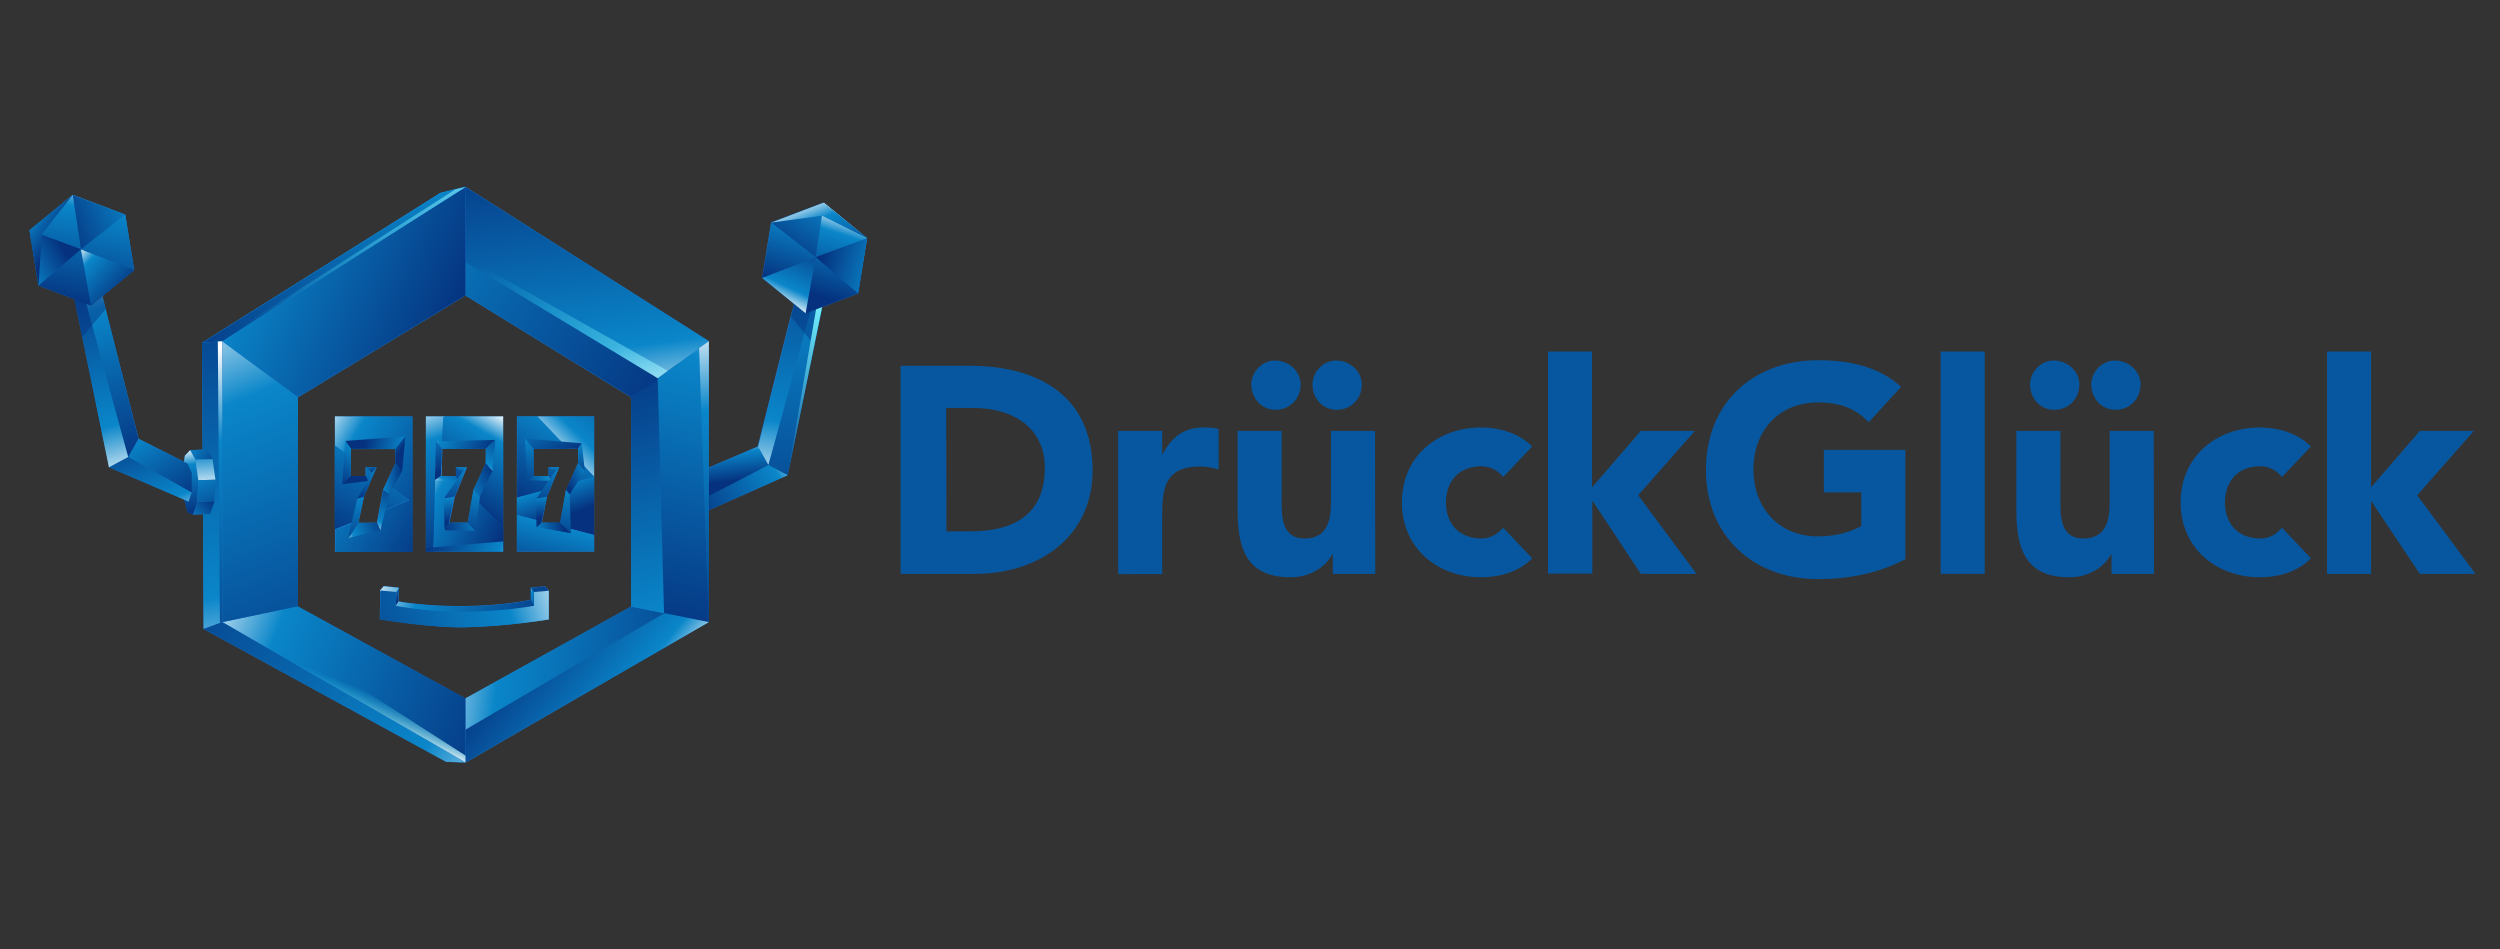 <?xml version="1.0" encoding="utf-8"?>
<!-- Generator: Adobe Illustrator 25.4.8, SVG Export Plug-In . SVG Version: 6.00 Build 0)  -->
<svg version="1.1" id="uuid-d76f31ad-7a06-4c34-9079-18742ecefdd4"
	 xmlns="http://www.w3.org/2000/svg" xmlns:xlink="http://www.w3.org/1999/xlink" x="0px" y="0px" viewBox="0 0 948 360"
	 style="enable-background:new 0 0 948 360;" xml:space="preserve">
<rect x="0" y="0" width="948" height="360" fill="#333333" stroke="none"/>
<style type="text/css">
	.st0{fill:#0757A0;}
	.st1{display:none;}
	.st2{display:inline;fill:#0757A0;}
	.st3{fill:#1B7BD2;}
	.st4{fill:url(#SVGID_1_);}
	.st5{fill:url(#SVGID_00000024689666563553533740000014682296906271816350_);}
	.st6{fill:url(#SVGID_00000173855744786006580930000000663589928603062423_);}
	.st7{fill:url(#SVGID_00000146463064602969788460000008592262856780949144_);}
	.st8{fill:url(#SVGID_00000160158777263259617970000003227760381141742775_);}
	.st9{fill:url(#SVGID_00000148625789281740845590000009237711160234221979_);}
	.st10{fill:url(#SVGID_00000092416621087708869880000013944674391852375454_);}
	.st11{opacity:0.44;fill:#05317E;enable-background:new    ;}
	.st12{fill:url(#SVGID_00000157989704326379375330000017687562307888062376_);}
	.st13{fill:url(#SVGID_00000034075857688082585830000014195722534370984627_);}
	.st14{fill:url(#SVGID_00000165198979447009836080000011894819994532458408_);}
	.st15{fill:url(#SVGID_00000008109858230138336450000017947454244286364293_);}
	.st16{fill:url(#SVGID_00000121247683299230826530000006922109307175429763_);}
	.st17{fill:url(#SVGID_00000026878296959617048490000000517596243095764388_);}
	.st18{fill:url(#SVGID_00000146500459577306892710000012818002884728144570_);}
	.st19{fill:url(#SVGID_00000073685576820588092690000003002121262391010727_);}
	.st20{fill:url(#SVGID_00000007403234381146465440000010688341507036617615_);}
	.st21{fill:url(#SVGID_00000157296031683377483790000000186377307120916884_);}
	.st22{fill:url(#SVGID_00000116200966713536031400000003267842809358838197_);}
	.st23{fill:url(#SVGID_00000132799965621101536050000007415988242122803848_);}
	.st24{fill:url(#SVGID_00000162321735596152357950000013310859403274317993_);}
	.st25{fill:url(#SVGID_00000081612981515798238050000009111121657543943059_);}
	.st26{fill:#00A5F8;}
	.st27{fill:url(#SVGID_00000048496332016189437290000006530581514905043603_);}
	.st28{fill:url(#SVGID_00000167391721541519407220000007930339506539322272_);}
	.st29{fill:url(#SVGID_00000143605819332149432370000004928007436803406503_);}
	.st30{fill:url(#SVGID_00000101800242294593793340000002619419031837244565_);}
	.st31{fill:url(#SVGID_00000092416144342293021060000013763277742069957276_);}
	.st32{fill:url(#SVGID_00000080911956878465738610000003738014668506913435_);}
	.st33{fill:url(#SVGID_00000100367770266251594030000008402732991804683141_);}
	.st34{fill:url(#SVGID_00000116949348735191139500000016118995958324279731_);}
	.st35{fill:url(#SVGID_00000024717675139545404340000003191182132480998288_);}
	.st36{fill:url(#SVGID_00000090275346161326157510000005977543609695218063_);}
	.st37{fill:url(#SVGID_00000109032107076210015740000010615004143930238340_);}
	.st38{fill:url(#SVGID_00000170261502715778692390000011179469310973287568_);}
	.st39{fill:url(#SVGID_00000041267009930956815610000012997451938579970180_);}
	.st40{fill:url(#SVGID_00000054986459065349317430000004372436765917186226_);}
	.st41{fill:url(#SVGID_00000067934496082318801830000002888850846292611242_);}
	.st42{fill:url(#SVGID_00000050652886542461528970000008775221268596509077_);}
	.st43{fill:url(#SVGID_00000182524298813338922860000015785735090753035418_);}
	.st44{fill:url(#SVGID_00000128449922401870344580000003666043988683979934_);}
	.st45{fill:url(#SVGID_00000153671018790852855420000009450599935043633328_);}
	.st46{fill:url(#SVGID_00000057113254424653223040000006461701998728255412_);}
	.st47{fill:url(#SVGID_00000144321652966434608700000014955154390247360392_);}
	.st48{fill:url(#SVGID_00000072238322391365882360000006470269061231634838_);}
	.st49{fill:url(#SVGID_00000016074510789612105340000010376412653825795717_);}
	.st50{fill:url(#SVGID_00000059307485030294766770000010337830029174358948_);}
	.st51{fill:url(#SVGID_00000118380694880254741490000003191059861778820793_);}
	.st52{fill:url(#SVGID_00000054247678152168614250000004053771771662613154_);}
	.st53{fill:url(#SVGID_00000066478991500118488520000012888314841289838247_);}
	.st54{fill:url(#SVGID_00000046304680719410098800000003135804992148401812_);}
	.st55{fill:url(#SVGID_00000166667009865663917840000000143402886902733752_);}
	.st56{fill:url(#SVGID_00000011711199357115568540000012510015826125449360_);}
	.st57{fill:url(#SVGID_00000005958070902749287240000013551435776848684720_);}
	.st58{fill:url(#SVGID_00000078755039143920345660000003044372342913983111_);}
	.st59{fill:url(#SVGID_00000150823463119266371080000008793684947595485580_);}
	.st60{fill:url(#SVGID_00000154418761926503369420000014796931935401465519_);}
	.st61{fill:url(#SVGID_00000138536029644378017130000009090984889944958372_);}
	.st62{fill:url(#SVGID_00000135650949034807363240000018129932509043946141_);}
	.st63{fill:url(#SVGID_00000134963514313646357720000010194030888339333772_);}
	.st64{fill:url(#SVGID_00000150067202084040897810000014193230714187188132_);}
	.st65{fill:url(#SVGID_00000160880591282540614760000015682644148987510937_);}
	.st66{fill:url(#SVGID_00000178908015490401528020000004764981982803020178_);}
	.st67{fill:url(#SVGID_00000106839410460358269250000006527542074919198396_);}
	.st68{fill:url(#SVGID_00000121263928939802668060000006932012741032981150_);}
	.st69{fill:url(#SVGID_00000155107480974100970900000008583393042958323853_);}
	.st70{fill:url(#SVGID_00000097498401001738594930000009192644837931212461_);}
	.st71{fill:url(#SVGID_00000167395627251754142750000004909553939957244816_);}
	.st72{fill:url(#SVGID_00000039854904829467666300000018440148092280471434_);}
	.st73{fill:url(#SVGID_00000183219078046545569630000003690390262585472700_);}
	.st74{fill:url(#SVGID_00000137854627353671282520000000689366414034693013_);}
	.st75{fill:url(#SVGID_00000136372642915589645100000012261190853270546878_);}
	.st76{fill:url(#SVGID_00000099642405286206217620000014439356157436091298_);}
	.st77{fill:url(#SVGID_00000043440220970507774480000000938236378584842671_);}
	.st78{fill:url(#SVGID_00000008114566795103324270000011625476161588591035_);}
	.st79{fill:url(#SVGID_00000050632723957236820030000002192689456161548691_);}
	.st80{fill:url(#SVGID_00000051376197250000007720000016129280654302520730_);}
	.st81{fill:url(#SVGID_00000050649213895294253730000009308023269347317167_);}
	.st82{fill:url(#SVGID_00000122718994378287364680000013563855368500149925_);}
	.st83{fill:url(#SVGID_00000154396355447641123940000014713207850670847675_);}
	.st84{fill:url(#SVGID_00000109010637866417697130000012226917251089635226_);}
	.st85{fill:url(#SVGID_00000008128512921296798820000004307087804459183542_);}
	.st86{fill:url(#SVGID_00000061444922635928678010000014981009694332920241_);}
	.st87{fill:none;}
	.st88{fill:url(#SVGID_00000023261101809702374930000014122575727901579189_);}
	.st89{fill:url(#SVGID_00000078747594429193124510000014200637666717747597_);}
	.st90{fill:url(#SVGID_00000112622627980782680780000017691257818627889060_);}
	.st91{fill:url(#SVGID_00000108287481037962973390000015922942993120903347_);}
	.st92{fill:url(#SVGID_00000094579812646832539590000009414456514032987553_);}
	.st93{fill:url(#SVGID_00000167387862900450863510000009131583948922537883_);}
	.st94{fill:url(#SVGID_00000070106968938682772800000001289300744529312180_);}
	.st95{fill:url(#SVGID_00000183928023897637957410000006847448959763267469_);}
	.st96{fill:url(#SVGID_00000135676891736970890930000000330529806484069809_);}
	.st97{fill:url(#SVGID_00000134959903108929697110000014198329600116176543_);}
</style>
<g>
	<g>
		<path class="st0" d="M341.5,138.7h26.1c25.4,0,46.7,10.8,46.7,39.7c0,25.5-20.8,39.2-44.4,39.2h-28.4V138.7z M358.9,201.5h9
			c16.2,0,28.3-6.1,28.3-24.1c0-15.5-12.4-22.7-27.1-22.7h-10.3L358.9,201.5L358.9,201.5z"/>
		<path class="st0" d="M424,163.4h16.7v8.7h0.2c3.6-6.6,8.2-10,15.6-10c1.9,0,4,0.1,5.6,0.6v15.3c-2.3-0.7-4.7-1.1-7.1-1.1
			c-12.7,0-14.3,7.4-14.3,18.2v22.6H424L424,163.4L424,163.4z"/>
		<path class="st0" d="M521.5,217.6h-16.1v-7.4h-0.2c-2.2,4.2-7.7,8.7-15.8,8.7c-16.9,0-20.1-11.1-20.1-25.6v-29.9h16.7v26.5
			c0,6.2,0.1,14.3,8.7,14.3s10-6.8,10-13.8v-27h16.7L521.5,217.6L521.5,217.6z M474.5,145.8c0-4.8,4.1-9.1,9-9.1s9.7,3.8,9.7,9.1
			s-4,9.6-9.5,9.6C478.3,155.4,474.5,150.9,474.5,145.8z M497.7,145.8c0-4.8,4.1-9.1,9-9.1s9.7,3.8,9.7,9.1s-4,9.6-9.5,9.6
			S497.7,150.9,497.7,145.8z"/>
		<path class="st0" d="M570,180.9c-1.7-2.3-4.8-4.1-8.3-4.1c-8.4,0-13.4,5.6-13.4,13.7c0,8.1,5,13.7,13.4,13.7
			c3.7,0,6.4-1.9,8.3-4.1l11,11.6c-5.2,5.4-12.9,7.2-19.3,7.2c-16.7,0-30.1-11.1-30.1-28.4s13.4-28.4,30.1-28.4
			c6.4,0,14,1.9,19.3,7.2L570,180.9L570,180.9z"/>
		<path class="st0" d="M587,133.3h16.7v51.5l18.5-21.4h20.5l-21.5,24.4l22.1,29.8h-21.1L604,190.1h-0.2v27.4H587L587,133.3
			L587,133.3z"/>
		<path class="st0" d="M722.6,212c-10.3,5.4-21.5,7.6-33.1,7.6c-24.6,0-42.6-16.2-42.6-41.5s17.9-41.5,42.6-41.5
			c12.5,0,23.5,2.8,31.4,10.1l-12.3,13.4c-4.7-4.9-10.4-7.5-19.2-7.5c-14.8,0-24.5,10.7-24.5,25.4s9.7,25.4,24.5,25.4
			c7.6,0,13.1-2.1,16.4-3.9v-12.8h-14.2v-16.1h30.9V212L722.6,212z"/>
		<path class="st0" d="M735.9,133.3h16.7v84.3h-16.7V133.3z"/>
		<path class="st0" d="M816.8,217.6h-16.1v-7.4h-0.2c-2.2,4.2-7.7,8.7-15.8,8.7c-16.9,0-20.1-11.1-20.1-25.6v-29.9h16.7v26.5
			c0,6.2,0.1,14.3,8.7,14.3c8.6,0,10-6.8,10-13.8v-27h16.7L816.8,217.6L816.8,217.6z M769.8,145.8c0-4.8,4.1-9.1,9-9.1
			c4.9,0,9.7,3.8,9.7,9.1s-4,9.6-9.5,9.6S769.8,150.9,769.8,145.8z M793,145.8c0-4.8,4.1-9.1,9-9.1s9.7,3.8,9.7,9.1s-4,9.6-9.5,9.6
			C796.8,155.4,793,150.9,793,145.8L793,145.8z"/>
		<path class="st0" d="M865.3,180.9c-1.7-2.3-4.8-4.1-8.2-4.1c-8.4,0-13.4,5.6-13.4,13.7c0,8.1,5,13.7,13.4,13.7
			c3.7,0,6.4-1.9,8.2-4.1l11,11.6c-5.2,5.4-12.9,7.2-19.3,7.2c-16.7,0-30.1-11.1-30.1-28.4s13.4-28.4,30.1-28.4
			c6.4,0,14,1.9,19.3,7.2L865.3,180.9L865.3,180.9z"/>
		<path class="st0" d="M882.4,133.3h16.7v51.5l18.5-21.4h20.5l-21.5,24.4l22.1,29.8h-21.1l-18.3-27.4h-0.2v27.4h-16.7L882.4,133.3
			L882.4,133.3z"/>
	</g>
	<g class="st1">
		<path class="st2" d="M382.8,252.9h16.6c2.8,0,5.4,0.4,8,1.3s4.9,2.2,6.8,3.9c2,1.7,3.6,3.9,4.8,6.6c1.2,2.6,1.8,5.7,1.8,9.3
			s-0.7,6.7-2,9.4c-1.4,2.6-3.1,4.8-5.3,6.5c-2.2,1.7-4.6,3-7.2,3.9s-5.2,1.3-7.8,1.3h-15.7L382.8,252.9L382.8,252.9z M395.9,288.3
			c2.3,0,4.6-0.3,6.6-0.8c2.1-0.5,3.9-1.4,5.4-2.5c1.6-1.1,2.8-2.6,3.7-4.4c0.9-1.8,1.3-4,1.3-6.6s-0.4-4.7-1.2-6.5
			s-1.9-3.3-3.3-4.4s-3.1-2-5-2.5c-1.9-0.5-4-0.8-6.3-0.8h-6.8v28.6H395.9L395.9,288.3z"/>
		<path class="st2" d="M433,283.3c0.2,2.1,1.1,3.8,2.5,5c1.4,1.2,3.2,1.8,5.2,1.8c1.8,0,3.3-0.4,4.5-1.1c1.2-0.7,2.3-1.7,3.2-2.8
			l5.1,3.9c-1.7,2.1-3.5,3.5-5.6,4.4c-2.1,0.9-4.2,1.3-6.5,1.3c-2.1,0-4.2-0.4-6.1-1.1c-1.9-0.7-3.6-1.7-4.9-3s-2.5-2.9-3.3-4.7
			c-0.8-1.8-1.2-3.9-1.2-6.2s0.4-4.3,1.2-6.2c0.8-1.8,1.9-3.4,3.3-4.7c1.4-1.3,3-2.3,4.9-3c1.9-0.7,3.9-1.1,6.1-1.1
			c2,0,3.8,0.3,5.4,1c1.7,0.7,3,1.7,4.2,3c1.2,1.3,2.1,2.9,2.7,4.8c0.7,1.9,1,4.1,1,6.6v2L433,283.3L433,283.3z M447.7,277.9
			c0-2.1-0.7-3.8-2-5c-1.3-1.2-3-1.8-5.3-1.8c-2.1,0-3.8,0.6-5.1,1.8c-1.3,1.2-2,2.9-2.3,4.9H447.7z"/>
		<path class="st2" d="M460.6,256.8c0-1.1,0.4-2.1,1.3-3c0.9-0.9,1.9-1.3,3.2-1.3s2.4,0.4,3.3,1.2c0.9,0.8,1.3,1.8,1.3,3.1
			c0,1.2-0.4,2.3-1.3,3.1c-0.9,0.8-2,1.2-3.3,1.2s-2.4-0.4-3.2-1.3S460.6,257.9,460.6,256.8z M461.6,266.5h7.1v28.6h-7.1V266.5z"/>
		<path class="st2" d="M477.2,266.5h6.8v4.6h0.1c0.7-1.4,1.7-2.7,3.1-3.7c1.4-1,3.3-1.6,5.7-1.6c1.9,0,3.5,0.3,4.8,1
			c1.3,0.6,2.4,1.5,3.2,2.5c0.8,1,1.4,2.2,1.8,3.6s0.5,2.8,0.5,4.2v18h-7.1v-14.5c0-0.8,0-1.7-0.1-2.7c-0.1-1-0.3-1.9-0.6-2.7
			c-0.3-0.9-0.9-1.6-1.6-2.1c-0.7-0.6-1.7-0.9-2.9-0.9c-1.2,0-2.2,0.2-3,0.6c-0.8,0.4-1.5,0.9-2,1.6c-0.5,0.7-0.9,1.4-1.2,2.3
			c-0.2,0.9-0.3,1.8-0.3,2.7V295h-7.1L477.2,266.5L477.2,266.5z"/>
		<path class="st2" d="M517.1,283.3c0.2,2.1,1.1,3.8,2.5,5c1.4,1.2,3.2,1.8,5.2,1.8c1.8,0,3.3-0.4,4.5-1.1c1.2-0.7,2.3-1.7,3.2-2.8
			l5.1,3.9c-1.7,2.1-3.5,3.5-5.6,4.4c-2.1,0.9-4.2,1.3-6.5,1.3c-2.1,0-4.2-0.4-6.1-1.1c-1.9-0.7-3.6-1.7-4.9-3
			c-1.4-1.3-2.5-2.9-3.3-4.7c-0.8-1.8-1.2-3.9-1.2-6.2s0.4-4.3,1.2-6.2c0.8-1.8,1.9-3.4,3.3-4.7c1.4-1.3,3-2.3,4.9-3
			c1.9-0.7,3.9-1.1,6.1-1.1c2,0,3.8,0.3,5.4,1c1.7,0.7,3.1,1.7,4.2,3s2.1,2.9,2.7,4.8c0.7,1.9,1,4.1,1,6.6v2L517.1,283.3
			L517.1,283.3z M531.7,277.9c0-2.1-0.7-3.8-2-5c-1.3-1.2-3-1.8-5.3-1.8c-2.1,0-3.8,0.6-5.1,1.8s-2,2.9-2.3,4.9H531.7z"/>
		<path class="st2" d="M562.9,274.2c0-3.4,0.6-6.4,1.7-9.2c1.1-2.8,2.7-5.1,4.6-7s4.3-3.4,7-4.5c2.7-1,5.7-1.6,9-1.6
			c3.3,0,6.3,0.4,9,1.5c2.7,1,5.1,2.5,7.1,4.4c2,1.9,3.5,4.3,4.6,7s1.7,5.8,1.7,9.2c0,3.4-0.6,6.3-1.7,9c-1.1,2.7-2.7,5-4.6,7
			c-2,1.9-4.3,3.5-7.1,4.6c-2.7,1.1-5.7,1.7-9,1.7c-3.3,0-6.2-0.5-9-1.6s-5.1-2.5-7-4.5c-2-1.9-3.5-4.2-4.6-6.9
			C563.5,280.4,562.9,277.5,562.9,274.2L562.9,274.2z M570.8,273.7c0,2.3,0.3,4.3,1,6.2c0.7,1.9,1.7,3.6,2.9,4.9
			c1.3,1.4,2.8,2.5,4.6,3.3c1.8,0.8,3.7,1.2,5.9,1.2s4.2-0.4,6-1.2s3.3-1.9,4.6-3.3c1.3-1.4,2.3-3,2.9-4.9c0.7-1.9,1-4,1-6.2
			c0-2.1-0.3-4.1-1-5.9c-0.7-1.8-1.7-3.4-2.9-4.8c-1.3-1.4-2.8-2.4-4.6-3.2c-1.8-0.8-3.8-1.2-6-1.2s-4.2,0.4-5.9,1.2
			c-1.8,0.8-3.3,1.8-4.6,3.2c-1.3,1.4-2.3,3-2.9,4.8C571.1,269.6,570.8,271.6,570.8,273.7z"/>
		<path class="st2" d="M614.6,266.5h6.8v4.6h0.1c0.7-1.4,1.7-2.7,3.1-3.7c1.4-1,3.3-1.6,5.7-1.6c1.9,0,3.5,0.3,4.8,1
			c1.3,0.6,2.4,1.5,3.2,2.5c0.8,1,1.4,2.2,1.8,3.6c0.4,1.3,0.5,2.8,0.5,4.2v18h-7.1v-14.5c0-0.8,0-1.7-0.1-2.7
			c-0.1-1-0.3-1.9-0.6-2.7s-0.9-1.6-1.6-2.1c-0.7-0.6-1.7-0.9-2.9-0.9c-1.2,0-2.2,0.2-3,0.6c-0.8,0.4-1.5,0.9-2,1.6
			c-0.5,0.7-0.9,1.4-1.2,2.3c-0.2,0.9-0.4,1.8-0.4,2.7V295h-7.1L614.6,266.5L614.6,266.5z"/>
		<path class="st2" d="M649,250.1h7.1v45H649V250.1z"/>
		<path class="st2" d="M663.7,256.8c0-1.1,0.4-2.1,1.3-3c0.9-0.9,1.9-1.3,3.2-1.3c1.3,0,2.4,0.4,3.3,1.2c0.9,0.8,1.3,1.8,1.3,3.1
			c0,1.2-0.4,2.3-1.3,3.1c-0.9,0.8-2,1.2-3.3,1.2c-1.3,0-2.4-0.4-3.2-1.3C664.1,258.9,663.7,257.9,663.7,256.8z M664.7,266.5h7.1
			v28.6h-7.1V266.5z"/>
		<path class="st2" d="M680.3,266.5h6.8v4.6h0.1c0.7-1.4,1.7-2.7,3.1-3.7c1.4-1,3.3-1.6,5.7-1.6c1.9,0,3.5,0.3,4.8,1
			c1.3,0.6,2.4,1.5,3.2,2.5c0.8,1,1.4,2.2,1.8,3.6c0.3,1.3,0.5,2.8,0.5,4.2v18h-7.1v-14.5c0-0.8,0-1.7-0.1-2.7
			c-0.1-1-0.3-1.9-0.6-2.7c-0.3-0.9-0.9-1.6-1.6-2.1c-0.7-0.6-1.7-0.9-2.9-0.9c-1.2,0-2.2,0.2-3,0.6c-0.8,0.4-1.5,0.9-2,1.6
			c-0.5,0.7-0.9,1.4-1.2,2.3c-0.2,0.9-0.3,1.8-0.3,2.7V295h-7.1L680.3,266.5L680.3,266.5z"/>
		<path class="st2" d="M720.2,283.3c0.2,2.1,1.1,3.8,2.5,5c1.4,1.2,3.2,1.8,5.2,1.8c1.8,0,3.3-0.4,4.5-1.1c1.2-0.7,2.3-1.7,3.2-2.8
			l5.1,3.9c-1.7,2.1-3.5,3.5-5.6,4.4c-2.1,0.9-4.2,1.3-6.5,1.3c-2.1,0-4.2-0.4-6.1-1.1c-1.9-0.7-3.6-1.7-4.9-3
			c-1.4-1.3-2.5-2.9-3.3-4.7c-0.8-1.8-1.2-3.9-1.2-6.2s0.4-4.3,1.2-6.2c0.8-1.8,1.9-3.4,3.3-4.7c1.4-1.3,3-2.3,4.9-3
			s3.9-1.1,6.1-1.1c2,0,3.8,0.3,5.4,1c1.7,0.7,3.1,1.7,4.2,3s2.1,2.9,2.7,4.8c0.7,1.9,1,4.1,1,6.6v2L720.2,283.3L720.2,283.3z
			 M734.8,277.9c0-2.1-0.7-3.8-2-5c-1.3-1.2-3-1.8-5.3-1.8c-2.1,0-3.8,0.6-5.1,1.8s-2,2.9-2.3,4.9H734.8z"/>
		<path class="st2" d="M789,262c-0.8-1.1-1.9-2-3.2-2.5c-1.3-0.5-2.7-0.8-4.2-0.8c-0.9,0-1.7,0.1-2.5,0.3s-1.5,0.5-2.2,1
			c-0.7,0.4-1.2,1-1.6,1.7c-0.4,0.7-0.6,1.5-0.6,2.5c0,1.4,0.5,2.5,1.5,3.3c1,0.8,2.2,1.4,3.7,2s3.1,1.1,4.8,1.6
			c1.7,0.5,3.4,1.2,4.8,2.1s2.7,2.1,3.7,3.6c1,1.5,1.5,3.5,1.5,6c0,2.3-0.4,4.2-1.3,5.9c-0.8,1.7-2,3.1-3.4,4.2
			c-1.4,1.1-3,1.9-4.9,2.5c-1.9,0.6-3.8,0.8-5.9,0.8c-2.6,0-5.1-0.4-7.6-1.3c-2.4-0.9-4.5-2.3-6.2-4.4l5.7-5.5
			c0.9,1.4,2.1,2.5,3.6,3.2c1.5,0.8,3.1,1.2,4.7,1.2c0.9,0,1.7-0.1,2.6-0.4c0.9-0.2,1.7-0.6,2.4-1.1c0.7-0.5,1.3-1.1,1.7-1.8
			s0.7-1.6,0.7-2.5c0-1.5-0.5-2.7-1.5-3.6c-1-0.8-2.2-1.5-3.7-2.1c-1.5-0.6-3.1-1.1-4.8-1.6s-3.4-1.2-4.8-2.1
			c-1.5-0.9-2.7-2.1-3.7-3.6c-1-1.5-1.5-3.5-1.5-6c0-2.2,0.4-4.1,1.3-5.7c0.9-1.6,2.1-2.9,3.5-4c1.4-1,3.1-1.8,5-2.3
			c1.9-0.5,3.8-0.8,5.7-0.8c2.2,0,4.4,0.3,6.5,1s4,1.8,5.6,3.3L789,262L789,262z"/>
		<path class="st2" d="M801.8,250.1h7.1v45h-7.1V250.1z"/>
		<path class="st2" d="M815.9,280.8c0-2.3,0.4-4.3,1.2-6.2c0.8-1.8,1.9-3.4,3.3-4.7c1.4-1.3,3-2.3,4.9-3c1.9-0.7,3.9-1.1,6.1-1.1
			s4.2,0.4,6.1,1.1s3.6,1.7,4.9,3c1.4,1.3,2.5,2.9,3.3,4.7c0.8,1.8,1.2,3.9,1.2,6.2c0,2.3-0.4,4.3-1.2,6.2c-0.8,1.8-1.9,3.4-3.3,4.7
			c-1.4,1.3-3,2.3-4.9,3c-1.9,0.7-3.9,1.1-6.1,1.1s-4.2-0.4-6.1-1.1c-1.9-0.7-3.6-1.7-4.9-3c-1.4-1.3-2.5-2.9-3.3-4.7
			C816.3,285.1,815.9,283,815.9,280.8z M823,280.8c0,1.1,0.2,2.2,0.6,3.2c0.4,1,0.9,1.9,1.7,2.7c0.7,0.8,1.6,1.4,2.7,1.9
			c1,0.5,2.2,0.7,3.5,0.7c1.3,0,2.5-0.2,3.5-0.7c1-0.5,1.9-1.1,2.7-1.9c0.7-0.8,1.3-1.7,1.7-2.7c0.4-1,0.6-2.1,0.6-3.2
			s-0.2-2.2-0.6-3.2c-0.4-1-0.9-1.9-1.7-2.7c-0.7-0.8-1.6-1.4-2.7-1.9c-1-0.5-2.2-0.7-3.5-0.7c-1.3,0-2.5,0.2-3.5,0.7
			c-1,0.5-1.9,1.1-2.7,1.9c-0.7,0.8-1.3,1.7-1.7,2.7C823.2,278.6,823,279.6,823,280.8z"/>
		<path class="st2" d="M850.4,272.6v-6.1h5.9v-8.3h7.1v8.3h7.9v6.1h-7.9v12.5c0,1.4,0.3,2.6,0.8,3.4c0.5,0.8,1.6,1.3,3.2,1.3
			c0.6,0,1.3-0.1,2.1-0.2c0.7-0.1,1.3-0.4,1.8-0.7v6c-0.7,0.4-1.7,0.6-2.8,0.7c-1.1,0.1-2,0.2-2.9,0.2c-1.9,0-3.5-0.2-4.7-0.6
			c-1.2-0.4-2.2-1-2.9-1.9c-0.7-0.9-1.2-1.9-1.4-3.2c-0.3-1.3-0.4-2.7-0.4-4.4v-13.1L850.4,272.6L850.4,272.6z"/>
		<path class="st2" d="M893.2,274.4c-1.4-1.9-3.3-2.9-5.6-2.9c-1,0-1.9,0.2-2.8,0.7c-0.9,0.5-1.4,1.3-1.4,2.3c0,0.9,0.4,1.5,1.1,1.9
			c0.7,0.4,1.7,0.7,2.9,1c1.2,0.3,2.4,0.6,3.7,0.9c1.3,0.3,2.6,0.8,3.7,1.4c1.1,0.6,2.1,1.5,2.9,2.5c0.8,1.1,1.1,2.5,1.1,4.4
			c0,1.7-0.4,3.1-1.1,4.3c-0.7,1.2-1.7,2.1-2.9,2.8s-2.5,1.2-4,1.5c-1.5,0.3-2.9,0.5-4.4,0.5c-2.2,0-4.3-0.3-6.1-1
			c-1.9-0.6-3.5-1.8-5-3.4l4.8-4.5c0.9,1,1.9,1.9,2.9,2.5c1,0.7,2.3,1,3.8,1c0.5,0,1-0.1,1.6-0.2c0.6-0.1,1.1-0.3,1.6-0.6
			c0.5-0.3,0.9-0.6,1.2-1c0.3-0.4,0.4-0.9,0.4-1.5c0-1-0.4-1.7-1.1-2.2c-0.7-0.5-1.7-0.9-2.9-1.2c-1.2-0.3-2.4-0.6-3.7-0.8
			c-1.3-0.3-2.6-0.7-3.7-1.3c-1.2-0.6-2.1-1.4-2.9-2.4c-0.7-1-1.1-2.5-1.1-4.3c0-1.6,0.3-3,1-4.1c0.7-1.2,1.5-2.1,2.6-2.9
			c1.1-0.7,2.3-1.3,3.7-1.7s2.8-0.5,4.2-0.5c1.9,0,3.8,0.3,5.7,1c1.9,0.7,3.4,1.8,4.5,3.4L893.2,274.4L893.2,274.4z"/>
	</g>
</g>
<g>
	<g>
		<path class="st3" d="M208.1,234.9l0-11l0,0l0,0l-1.4-1.6l-5.4,0.5l0,4.6c0,0-9.1,2.2-24.7,2.4c-15.6,0.2-25.5-1.8-25.5-1.8
			l0.2-5.2l-5.7-0.6l-1.4,1.6l0,0l0,0l0,0l0,0l-0.2,11c0,0,20.2,3.4,32.5,3C192.2,237.6,208.1,234.9,208.1,234.9L208.1,234.9z"/>
		<path class="st3" d="M156.3,157.9H127v51.3h29.3V157.9z M149.9,175.7l-4.7,10.1l-2.3,12.5l0-0.1l-7,0.1l2.1-9.9l-0.2,0.1l0,0
			l0.2-0.1l4.6-11.1l0-0.1h-4v3.3h-5.7v-5.8l0.1-4.5h16.8L149.9,175.7L149.9,175.7z"/>
		<path class="st3" d="M225.3,202.9v-45H196v51.3h29.3V202.9z M207.4,188.4l-0.3,0.1l0,0L207.4,188.4l4.6-11.2h-4v3.3h-5.7v-10.3h17
			v5.5c-0.4,0.9-0.9,1.8-1.3,2.8l-3.3,7.2l-2.2,12.5l0,0l-7,0.1L207.4,188.4L207.4,188.4z"/>
		<path class="st3" d="M190.8,209.2v-51.3h-29.3v51.3H190.8z M184.2,175.7c-0.4,0.9-0.9,1.8-1.3,2.8l-3.3,7.2l-2.2,12.5l0,0l-7,0.1
			l2.1-9.9l-0.3,0.1l0,0l0.3-0.1l4.6-11.2h-4v3.3h-5.7l0.4-10.3h16.6L184.2,175.7L184.2,175.7z"/>
		<path class="st3" d="M328.8,90.3l-16.5-13.5l-19.9,7.5l-3.4,21l12.1,9.9l-0.4,1.6l-0.9,3.2l0,0l-12.5,49.3l-18.6,8l0-48l0,0l0,0
			l-92.2-58.5l0,0h0l-3.9,0.9l0,0l-5.6,1.4L76.6,130l0.2,40.5l-4.7,0.2l-2,2.1l-0.3,2.3l-17.2-8.7L40,117.1l0,0l-0.6-2.3l-0.6-2.5
			l12.1-9.9l-3.4-21l-19.9-7.5L11.2,87.3l3.4,21l13.7,5.2l13.1,63.7l28.5,12.2l1.3,4.9l2.1,0.8L77,195l0.2,43.5l92,50.4l7.3,0.3l0,0
			l92.2-53.3v-0.6l0,0.6v-42.4l29.9-13.3l13.1-63.7l13.7-5.2L328.8,90.3L328.8,90.3z M113,230L113,230v-79.3l63.5-38.6h0h0l0,0
			l62.8,38.6l0,79.3h0l-62.8,34.9L113,230L113,230z"/>
	</g>
	<g>
		
			<linearGradient id="SVGID_1_" gradientUnits="userSpaceOnUse" x1="157.429" y1="130.778" x2="284.17" y2="116.416" gradientTransform="matrix(1 0 0 -1 0 380.11)">
			<stop  offset="0" style="stop-color:#FFFFFF"/>
			<stop  offset="0.25" style="stop-color:#0A86C9"/>
			<stop  offset="1" style="stop-color:#05317E"/>
		</linearGradient>
		<polygon class="st4" points="236.8,231.4 176.5,264.8 176.5,278.8 176.7,280.2 260.9,238.5 260.7,234.3 239.3,230 		"/>
		
			<linearGradient id="SVGID_00000043421244957861182010000017940832744739228048_" gradientUnits="userSpaceOnUse" x1="271.917" y1="116.803" x2="231.43" y2="249.615" gradientTransform="matrix(1 0 0 -1 0 380.11)">
			<stop  offset="0" style="stop-color:#FFFFFF"/>
			<stop  offset="0.25" style="stop-color:#0A86C9"/>
			<stop  offset="1" style="stop-color:#05317E"/>
		</linearGradient>
		<polygon style="fill:url(#SVGID_00000043421244957861182010000017940832744739228048_);" points="239.3,229.9 239.3,230 
			260.7,234.3 256.3,138.4 239.3,150.6 		"/>
		
			<linearGradient id="SVGID_00000120545473904540584310000015546404088434289284_" gradientUnits="userSpaceOnUse" x1="109.49" y1="328.481" x2="266.804" y2="223.94" gradientTransform="matrix(1 0 0 -1 0 380.11)">
			<stop  offset="0" style="stop-color:#FFFFFF"/>
			<stop  offset="0.25" style="stop-color:#0A86C9"/>
			<stop  offset="0.95" style="stop-color:#05317E"/>
		</linearGradient>
		<polygon style="fill:url(#SVGID_00000120545473904540584310000015546404088434289284_);" points="245.2,127.5 176.6,97.9 
			176.5,112 239.3,150.6 256.7,139.1 256,133.2 		"/>
		
			<linearGradient id="SVGID_00000088094383324536224920000015522789696133480592_" gradientUnits="userSpaceOnUse" x1="304.403" y1="208.155" x2="261.447" y2="182.977" gradientTransform="matrix(1 0 0 -1 0 380.11)">
			<stop  offset="0" style="stop-color:#FFFFFF"/>
			<stop  offset="0.25" style="stop-color:#0A86C9"/>
			<stop  offset="1" style="stop-color:#05317E"/>
		</linearGradient>
		<polygon style="fill:url(#SVGID_00000088094383324536224920000015522789696133480592_);" points="268.5,193.6 298.7,180.2 
			292.4,175.3 266.9,189.1 		"/>
		
			<linearGradient id="SVGID_00000072967704972821940190000009330928651605659818_" gradientUnits="userSpaceOnUse" x1="277.535" y1="212.37" x2="279.114" y2="197.686" gradientTransform="matrix(1 0 0 -1 0 380.11)">
			<stop  offset="0" style="stop-color:#FFFFFF"/>
			<stop  offset="0.25" style="stop-color:#0A86C9"/>
			<stop  offset="1" style="stop-color:#05317E"/>
		</linearGradient>
		<polygon style="fill:url(#SVGID_00000072967704972821940190000009330928651605659818_);" points="266.9,178.2 287.5,169.4 
			291.4,176.3 266.9,189.1 		"/>
		
			<linearGradient id="SVGID_00000135672593979112978420000014529301362325015452_" gradientUnits="userSpaceOnUse" x1="292.389" y1="192.291" x2="308.188" y2="303.381" gradientTransform="matrix(1 0 0 -1 0 380.11)">
			<stop  offset="0" style="stop-color:#FFFFFF"/>
			<stop  offset="0.25" style="stop-color:#0A86C9"/>
			<stop  offset="1" style="stop-color:#05317E"/>
		</linearGradient>
		<polygon style="fill:url(#SVGID_00000135672593979112978420000014529301362325015452_);" points="291.4,176.3 310.9,110.8 
			302.5,110 287.5,169.4 		"/>
		
			<linearGradient id="SVGID_00000032618507935978023570000015097313202872145598_" gradientUnits="userSpaceOnUse" x1="301.996" y1="304.348" x2="301.996" y2="159.687" gradientTransform="matrix(1 0 0 -1 0 380.11)">
			<stop  offset="0" style="stop-color:#FFFFFF"/>
			<stop  offset="0.25" style="stop-color:#0A86C9"/>
			<stop  offset="1" style="stop-color:#05317E"/>
		</linearGradient>
		<polygon style="fill:url(#SVGID_00000032618507935978023570000015097313202872145598_);" points="298.7,180.2 312.6,112.5 
			309.2,111.2 291.4,176.3 		"/>
		<polygon class="st11" points="302.1,111.8 299.9,120.1 308.8,130.8 311.7,116.5 		"/>
		
			<linearGradient id="SVGID_00000138542313074861569400000012982903259365723567_" gradientUnits="userSpaceOnUse" x1="311.026" y1="265.491" x2="298.443" y2="202.005" gradientTransform="matrix(1 0 0 -1 0 380.11)">
			<stop  offset="0" style="stop-color:#75F2FD"/>
			<stop  offset="1" style="stop-color:#0757A0"/>
		</linearGradient>
		<polygon style="fill:url(#SVGID_00000138542313074861569400000012982903259365723567_);" points="311.8,116.2 310.4,112.9 
			309.9,114.6 298.7,180.2 		"/>
		
			<linearGradient id="SVGID_00000049925711497591014480000016272794040522943117_" gradientUnits="userSpaceOnUse" x1="278.998" y1="279.396" x2="246.904" y2="136.211" gradientTransform="matrix(1 0 0 -1 0 380.11)">
			<stop  offset="0" style="stop-color:#FFFFFF"/>
			<stop  offset="0.25" style="stop-color:#0A86C9"/>
			<stop  offset="1" style="stop-color:#05317E"/>
		</linearGradient>
		<polygon style="fill:url(#SVGID_00000049925711497591014480000016272794040522943117_);" points="268.8,129.4 268.8,129.4 
			249.4,143.4 251.9,236.1 268.8,235.9 		"/>
		
			<linearGradient id="SVGID_00000143615232423142359220000004010016236110619568_" gradientUnits="userSpaceOnUse" x1="72.665" y1="149.413" x2="196.098" y2="100.037" gradientTransform="matrix(1 0 0 -1 0 380.11)">
			<stop  offset="0" style="stop-color:#FFFFFF"/>
			<stop  offset="0.25" style="stop-color:#0A86C9"/>
			<stop  offset="1" style="stop-color:#05317E"/>
		</linearGradient>
		<polygon style="fill:url(#SVGID_00000143615232423142359220000004010016236110619568_);" points="113,230 113,229.9 84.3,235.9 
			84.3,235.9 176.5,289.1 176.5,264.8 		"/>
		
			<linearGradient id="SVGID_00000147216193097862775290000004178919276289349001_" gradientUnits="userSpaceOnUse" x1="242.685" y1="101.011" x2="195.629" y2="139.971" gradientTransform="matrix(1 0 0 -1 0 380.11)">
			<stop  offset="0" style="stop-color:#FFFFFF"/>
			<stop  offset="0.25" style="stop-color:#0A86C9"/>
			<stop  offset="1" style="stop-color:#05317E"/>
		</linearGradient>
		<polygon style="fill:url(#SVGID_00000147216193097862775290000004178919276289349001_);" points="268.8,235.9 251.9,232.5 
			176.5,276.7 176.5,267.5 176.5,289.1 176.5,289.1 		"/>
		
			<linearGradient id="SVGID_00000178199921142096530500000001124693469446292664_" gradientUnits="userSpaceOnUse" x1="66.361" y1="265.795" x2="133.012" y2="102.866" gradientTransform="matrix(1 0 0 -1 0 380.11)">
			<stop  offset="0" style="stop-color:#FFFFFF"/>
			<stop  offset="0.25" style="stop-color:#0A86C9"/>
			<stop  offset="1" style="stop-color:#05317E"/>
		</linearGradient>
		<polygon style="fill:url(#SVGID_00000178199921142096530500000001124693469446292664_);" points="84.3,235.9 113,229.9 113,150.6 
			84.3,129.4 		"/>
		
			<linearGradient id="SVGID_00000122694209291920119620000015717088646232367522_" gradientUnits="userSpaceOnUse" x1="229.098" y1="218.21" x2="213.544" y2="333" gradientTransform="matrix(1 0 0 -1 0 380.11)">
			<stop  offset="0" style="stop-color:#FFFFFF"/>
			<stop  offset="0.25" style="stop-color:#0A86C9"/>
			<stop  offset="1" style="stop-color:#05317E"/>
		</linearGradient>
		<polygon style="fill:url(#SVGID_00000122694209291920119620000015717088646232367522_);" points="268.8,129.4 176.5,70.9 
			176.5,99.4 249.4,143.4 		"/>
		
			<linearGradient id="SVGID_00000098204307526681142460000016446427012876591280_" gradientUnits="userSpaceOnUse" x1="71.415" y1="300.766" x2="174.112" y2="256.824" gradientTransform="matrix(1 0 0 -1 0 380.11)">
			<stop  offset="0" style="stop-color:#FFFFFF"/>
			<stop  offset="0.25" style="stop-color:#0A86C9"/>
			<stop  offset="1" style="stop-color:#05317E"/>
		</linearGradient>
		<polygon style="fill:url(#SVGID_00000098204307526681142460000016446427012876591280_);" points="176.5,70.9 84.3,129.4 
			113,150.6 176.5,112 176.5,70.9 		"/>
		
			<linearGradient id="SVGID_00000071545433798227273870000010211872650584478113_" gradientUnits="userSpaceOnUse" x1="125.16" y1="104.143" x2="132.07" y2="121.914" gradientTransform="matrix(1 0 0 -1 0 380.11)">
			<stop  offset="0.27" style="stop-color:#FFFFFF"/>
			<stop  offset="0.96" style="stop-color:#2BEDFD;stop-opacity:0"/>
		</linearGradient>
		<polygon style="fill:url(#SVGID_00000071545433798227273870000010211872650584478113_);" points="92.4,232.4 84.3,235.9 
			84.3,235.9 176.5,289.1 176.5,286.5 		"/>
		
			<linearGradient id="SVGID_00000015347909641961770950000018434319313976446354_" gradientUnits="userSpaceOnUse" x1="264.901" y1="259.948" x2="273.783" y2="117.505" gradientTransform="matrix(1 0 0 -1 0 380.11)">
			<stop  offset="0" style="stop-color:#FFFFFF"/>
			<stop  offset="0.25" style="stop-color:#0A86C9"/>
			<stop  offset="1" style="stop-color:#05317E"/>
		</linearGradient>
		<polygon style="fill:url(#SVGID_00000015347909641961770950000018434319313976446354_);" points="268.8,129.4 265.1,132 
			268.1,218.9 268.8,235.9 		"/>
		
			<linearGradient id="SVGID_00000050640239122885065050000005795993239206364847_" gradientUnits="userSpaceOnUse" x1="348.479" y1="168.361" x2="176.662" y2="286.361" gradientTransform="matrix(1 0 0 -1 0 380.11)">
			<stop  offset="0.27" style="stop-color:#FFFFFF"/>
			<stop  offset="0.96" style="stop-color:#2BEDFD;stop-opacity:0"/>
		</linearGradient>
		<polygon style="fill:url(#SVGID_00000050640239122885065050000005795993239206364847_);" points="253.2,140.6 249.4,143.4 
			176.5,99.4 176.5,97.5 		"/>
		<g>
			<g>
				
					<linearGradient id="SVGID_00000034779524562694742650000015006981500080450493_" gradientUnits="userSpaceOnUse" x1="139.252" y1="159.477" x2="216.03" y2="144.496" gradientTransform="matrix(1 0 0 -1 0 380.11)">
					<stop  offset="0" style="stop-color:#FFFFFF"/>
					<stop  offset="0.25" style="stop-color:#0A86C9"/>
					<stop  offset="1" style="stop-color:#05317E"/>
				</linearGradient>
				<path style="fill:url(#SVGID_00000034779524562694742650000015006981500080450493_);" d="M207.2,226.3l0.8-2.3l-1.4-1.6
					l-5.4,0.5l0,4.6c0,0-9.1,2.2-24.7,2.4c-15.6,0.2-25.5-1.8-25.5-1.8l0.2-5.2l-5.7-0.6l-1.4,1.6l2.1,3.5c0,0-0.6,3.9-0.8,5.9
					c7.2,1.3,15.5,2.1,22.7,2.4c12.5,0.6,25-0.2,37.4-2.4c-0.3-1.9,1.8-5,1.6-6.9C207.3,226.4,207.2,226.3,207.2,226.3L207.2,226.3z
					"/>
				
					<linearGradient id="SVGID_00000010993850337930197410000000291431070967474581_" gradientUnits="userSpaceOnUse" x1="216.686" y1="163.93" x2="113.989" y2="130.359" gradientTransform="matrix(1 0 0 -1 0 380.11)">
					<stop  offset="0" style="stop-color:#FFFFFF"/>
					<stop  offset="0.25" style="stop-color:#0A86C9"/>
					<stop  offset="1" style="stop-color:#05317E"/>
				</linearGradient>
				<path style="fill:url(#SVGID_00000010993850337930197410000000291431070967474581_);" d="M208.1,224l-5.7,0.5l0.1,5.2
					c0,0-10.9,2.1-25.7,2.3c-14.8,0.2-26.7-2.3-26.7-2.3l0.2-5.2l-6-0.6l-0.2,11c0,0,20.2,3.4,32.5,3c15.6-0.4,31.5-3,31.5-3
					L208.1,224L208.1,224z"/>
			</g>
			
				<linearGradient id="SVGID_00000061451316973722983900000007476926623027086492_" gradientUnits="userSpaceOnUse" x1="153.181" y1="162.807" x2="150.255" y2="152.229" gradientTransform="matrix(1 0 0 -1 0 380.11)">
				<stop  offset="0" style="stop-color:#FFFFFF"/>
				<stop  offset="0.25" style="stop-color:#0A86C9"/>
				<stop  offset="1" style="stop-color:#05317E"/>
			</linearGradient>
			<polygon style="fill:url(#SVGID_00000061451316973722983900000007476926623027086492_);" points="151.3,222.9 150.3,224.5 
				150.1,229.7 151.1,228 			"/>
			
				<linearGradient id="SVGID_00000127764490218022086640000000780535469127211708_" gradientUnits="userSpaceOnUse" x1="198.677" y1="156.33" x2="207.483" y2="149.504" gradientTransform="matrix(1 0 0 -1 0 380.11)">
				<stop  offset="0" style="stop-color:#FFFFFF"/>
				<stop  offset="0.25" style="stop-color:#0A86C9"/>
				<stop  offset="1" style="stop-color:#05317E"/>
			</linearGradient>
			<polygon style="fill:url(#SVGID_00000127764490218022086640000000780535469127211708_);" points="201.3,222.9 202.4,224.5 
				202.4,229.6 201.3,227.5 			"/>
		</g>
		<polygon class="st26" points="167.1,73.2 76.6,130 84.3,129.4 176.5,70.9 		"/>
		
			<linearGradient id="SVGID_00000026124832336573076120000016086474897868241552_" gradientUnits="userSpaceOnUse" x1="216.725" y1="319.612" x2="51.328" y2="245.554" gradientTransform="matrix(1 0 0 -1 0 380.11)">
			<stop  offset="0" style="stop-color:#FFFFFF"/>
			<stop  offset="0.25" style="stop-color:#0A86C9"/>
			<stop  offset="1" style="stop-color:#05317E"/>
		</linearGradient>
		<polygon style="fill:url(#SVGID_00000026124832336573076120000016086474897868241552_);" points="167.1,73.2 76.6,130 84.3,129.4 
			176.5,70.9 		"/>
		
			<linearGradient id="SVGID_00000033357313026384529310000013207164578908903358_" gradientUnits="userSpaceOnUse" x1="91.05" y1="108.448" x2="69.572" y2="291.127" gradientTransform="matrix(1 0 0 -1 0 380.11)">
			<stop  offset="0" style="stop-color:#FFFFFF"/>
			<stop  offset="0.25" style="stop-color:#0A86C9"/>
			<stop  offset="1" style="stop-color:#05317E"/>
		</linearGradient>
		<polygon style="fill:url(#SVGID_00000033357313026384529310000013207164578908903358_);" points="84.3,235.9 77.2,238.5 76.6,130 
			84.3,129.4 		"/>
		
			<linearGradient id="SVGID_00000156576021263298902660000010828268403634425530_" gradientUnits="userSpaceOnUse" x1="192.754" y1="62.71" x2="50.066" y2="178.737" gradientTransform="matrix(1 0 0 -1 0 380.11)">
			<stop  offset="0" style="stop-color:#FFFFFF"/>
			<stop  offset="0.25" style="stop-color:#0A86C9"/>
			<stop  offset="1" style="stop-color:#05317E"/>
		</linearGradient>
		<polygon style="fill:url(#SVGID_00000156576021263298902660000010828268403634425530_);" points="169.2,288.9 77.2,238.5 
			84.3,235.9 176.5,289.1 		"/>
		
			<linearGradient id="SVGID_00000064329421651495392880000012070382319433312439_" gradientUnits="userSpaceOnUse" x1="66.136" y1="213.12" x2="85.39" y2="202.922" gradientTransform="matrix(1 0 0 -1 0 380.11)">
			<stop  offset="0" style="stop-color:#FFFFFF"/>
			<stop  offset="0.25" style="stop-color:#0A86C9"/>
			<stop  offset="1" style="stop-color:#05317E"/>
		</linearGradient>
		<polygon style="fill:url(#SVGID_00000064329421651495392880000012070382319433312439_);" points="72.1,170.7 78.6,170.4 
			80.6,174.1 74.1,174.3 		"/>
		
			<linearGradient id="SVGID_00000181056507950523925680000013030197517624725155_" gradientUnits="userSpaceOnUse" x1="69.353" y1="179.488" x2="80.543" y2="190.846" gradientTransform="matrix(1 0 0 -1 0 380.11)">
			<stop  offset="0" style="stop-color:#FFFFFF"/>
			<stop  offset="0.25" style="stop-color:#0A86C9"/>
			<stop  offset="1" style="stop-color:#05317E"/>
		</linearGradient>
		<polygon style="fill:url(#SVGID_00000181056507950523925680000013030197517624725155_);" points="74.8,190.3 81.3,190.1 
			79.7,194.9 73.2,195.1 		"/>
		
			<linearGradient id="SVGID_00000095321884369277464480000004970380667509461399_" gradientUnits="userSpaceOnUse" x1="69.899" y1="209.927" x2="74.096" y2="184.994" gradientTransform="matrix(1 0 0 -1 0 380.11)">
			<stop  offset="0" style="stop-color:#FFFFFF"/>
			<stop  offset="0.25" style="stop-color:#0A86C9"/>
			<stop  offset="1" style="stop-color:#05317E"/>
		</linearGradient>
		<polygon style="fill:url(#SVGID_00000095321884369277464480000004970380667509461399_);" points="72.1,170.7 74.1,174.3 
			75.2,182.1 74.8,190.3 73.2,195.1 71.1,194.3 69.5,188.2 69.1,179.7 70.1,172.8 		"/>
		
			<linearGradient id="SVGID_00000007416065177498024870000004880010158219705240_" gradientUnits="userSpaceOnUse" x1="78.478" y1="193.496" x2="74.198" y2="253.07" gradientTransform="matrix(1 0 0 -1 0 380.11)">
			<stop  offset="0" style="stop-color:#FFFFFF"/>
			<stop  offset="0.25" style="stop-color:#0A86C9"/>
			<stop  offset="1" style="stop-color:#05317E"/>
		</linearGradient>
		<polygon style="fill:url(#SVGID_00000007416065177498024870000004880010158219705240_);" points="74.1,174.3 80.6,174.1 
			81.7,181.9 75.2,182.1 		"/>
		
			<linearGradient id="SVGID_00000177483683509539007680000013546678235634313603_" gradientUnits="userSpaceOnUse" x1="72.724" y1="207.601" x2="83.753" y2="180.444" gradientTransform="matrix(1 0 0 -1 0 380.11)">
			<stop  offset="0" style="stop-color:#FFFFFF"/>
			<stop  offset="0.25" style="stop-color:#0A86C9"/>
			<stop  offset="1" style="stop-color:#05317E"/>
		</linearGradient>
		<polygon style="fill:url(#SVGID_00000177483683509539007680000013546678235634313603_);" points="75.2,182.1 81.7,181.9 
			81.3,190.1 74.8,190.3 		"/>
		
			<linearGradient id="SVGID_00000111898463033134423180000017622584260862746029_" gradientUnits="userSpaceOnUse" x1="63.903" y1="178.851" x2="48.6" y2="221.807" gradientTransform="matrix(1 0 0 -1 0 380.11)">
			<stop  offset="0" style="stop-color:#FFFFFF"/>
			<stop  offset="0.25" style="stop-color:#0A86C9"/>
			<stop  offset="1" style="stop-color:#05317E"/>
		</linearGradient>
		<polygon style="fill:url(#SVGID_00000111898463033134423180000017622584260862746029_);" points="71.5,190.2 41.3,177.2 
			47.5,172.3 72.7,186.7 		"/>
		
			<linearGradient id="SVGID_00000169536756171325522740000001527437479692874163_" gradientUnits="userSpaceOnUse" x1="47.806" y1="223.991" x2="71.012" y2="188.441" gradientTransform="matrix(1 0 0 -1 0 380.11)">
			<stop  offset="0" style="stop-color:#FFFFFF"/>
			<stop  offset="0.25" style="stop-color:#0A86C9"/>
			<stop  offset="1" style="stop-color:#05317E"/>
		</linearGradient>
		<polygon style="fill:url(#SVGID_00000169536756171325522740000001527437479692874163_);" points="72.7,179.2 71.1,175.8 
			52.5,166.4 48.6,173.3 72.7,186.7 		"/>
		
			<linearGradient id="SVGID_00000063602441747188768770000003490241476016383138_" gradientUnits="userSpaceOnUse" x1="28.969" y1="282.406" x2="55.133" y2="203.411" gradientTransform="matrix(1 0 0 -1 0 380.11)">
			<stop  offset="0" style="stop-color:#FFFFFF"/>
			<stop  offset="0.25" style="stop-color:#0A86C9"/>
			<stop  offset="1" style="stop-color:#05317E"/>
		</linearGradient>
		<polygon style="fill:url(#SVGID_00000063602441747188768770000003490241476016383138_);" points="48.6,173.3 29.1,107.8 37.5,107 
			52.5,166.4 		"/>
		
			<linearGradient id="SVGID_00000140724382053004643830000006030671970039101067_" gradientUnits="userSpaceOnUse" x1="47.118" y1="196.771" x2="23.913" y2="283.173" gradientTransform="matrix(1 0 0 -1 0 380.11)">
			<stop  offset="0" style="stop-color:#FFFFFF"/>
			<stop  offset="0.25" style="stop-color:#0A86C9"/>
			<stop  offset="1" style="stop-color:#05317E"/>
		</linearGradient>
		<polygon style="fill:url(#SVGID_00000140724382053004643830000006030671970039101067_);" points="41.3,177.2 27.4,109.5 
			30.8,108.2 48.6,173.3 		"/>
		<polygon class="st11" points="38.8,112.3 40.1,117.2 31.2,127.7 28.2,113.5 		"/>
		
			<linearGradient id="SVGID_00000011743266609887362840000009090284610721638841_" gradientUnits="userSpaceOnUse" x1="36.078" y1="313.52" x2="27.189" y2="263.493" gradientTransform="matrix(1 0 0 -1 0 380.11)">
			<stop  offset="0" style="stop-color:#FFFFFF"/>
			<stop  offset="0.25" style="stop-color:#0A86C9"/>
			<stop  offset="1" style="stop-color:#05317E"/>
		</linearGradient>
		<polygon style="fill:url(#SVGID_00000011743266609887362840000009090284610721638841_);" points="14.6,108.3 11.2,87.3 27.6,73.9 
			47.5,81.4 50.9,102.4 34.5,115.9 		"/>
		
			<linearGradient id="SVGID_00000150783555440852078730000017050801959582706816_" gradientUnits="userSpaceOnUse" x1="59.541" y1="308.782" x2="22.077" y2="292.892" gradientTransform="matrix(1 0 0 -1 0 380.11)">
			<stop  offset="0" style="stop-color:#FFFFFF"/>
			<stop  offset="0.25" style="stop-color:#0A86C9"/>
			<stop  offset="1" style="stop-color:#05317E"/>
		</linearGradient>
		<polygon style="fill:url(#SVGID_00000150783555440852078730000017050801959582706816_);" points="27.6,73.9 30.7,94.5 47.5,81.4 
					"/>
		
			<linearGradient id="SVGID_00000057127734631240899080000013695906657536912772_" gradientUnits="userSpaceOnUse" x1="2.055" y1="275.915" x2="22.791" y2="288.092" gradientTransform="matrix(1 0 0 -1 0 380.11)">
			<stop  offset="0" style="stop-color:#FFFFFF"/>
			<stop  offset="0.25" style="stop-color:#0A86C9"/>
			<stop  offset="1" style="stop-color:#05317E"/>
		</linearGradient>
		<polygon style="fill:url(#SVGID_00000057127734631240899080000013695906657536912772_);" points="14.6,108.3 30.7,94.5 11.2,87.3 
					"/>
		
			<linearGradient id="SVGID_00000031179480869412719390000016748527300200493705_" gradientUnits="userSpaceOnUse" x1="28.111" y1="284.392" x2="46.895" y2="267.143" gradientTransform="matrix(1 0 0 -1 0 380.11)">
			<stop  offset="0" style="stop-color:#FFFFFF"/>
			<stop  offset="0.25" style="stop-color:#0A86C9"/>
			<stop  offset="1" style="stop-color:#05317E"/>
		</linearGradient>
		<polygon style="fill:url(#SVGID_00000031179480869412719390000016748527300200493705_);" points="50.9,102.4 30.7,94.6 
			34.5,115.9 		"/>
		
			<linearGradient id="SVGID_00000101070223619899949290000010774435071467240363_" gradientUnits="userSpaceOnUse" x1="80.025" y1="248.049" x2="90.616" y2="107.662" gradientTransform="matrix(1 0 0 -1 0 380.11)">
			<stop  offset="0" style="stop-color:#FFFFFF"/>
			<stop  offset="0.25" style="stop-color:#0A86C9"/>
			<stop  offset="1" style="stop-color:#05317E"/>
		</linearGradient>
		<polygon style="fill:url(#SVGID_00000101070223619899949290000010774435071467240363_);" points="82.6,129.5 84.3,129.4 
			84.4,235.9 83.4,236.2 		"/>
		
			<linearGradient id="SVGID_00000033342512695470757230000017492904920430185363_" gradientUnits="userSpaceOnUse" x1="153.656" y1="226.138" x2="176.043" y2="168.369" gradientTransform="matrix(1 0 0 -1 0 380.11)">
			<stop  offset="0" style="stop-color:#FFFFFF"/>
			<stop  offset="0.25" style="stop-color:#0A86C9"/>
			<stop  offset="1" style="stop-color:#05317E"/>
		</linearGradient>
		<polygon style="fill:url(#SVGID_00000033342512695470757230000017492904920430185363_);" points="161.5,157.9 161.5,209.2 
			164.2,209.2 168.7,157.9 		"/>
		<g>
			
				<linearGradient id="SVGID_00000081618964754010808820000009049979191279425971_" gradientUnits="userSpaceOnUse" x1="216.075" y1="230.831" x2="191.883" y2="192.071" gradientTransform="matrix(1 0 0 -1 0 380.11)">
				<stop  offset="0" style="stop-color:#FFFFFF"/>
				<stop  offset="0.25" style="stop-color:#0A86C9"/>
				<stop  offset="1" style="stop-color:#05317E"/>
			</linearGradient>
			<path style="fill:url(#SVGID_00000081618964754010808820000009049979191279425971_);" d="M208.9,183.6c1-2.4,2.1-4.6,3.1-6.4h-4
				v3.3h-5.7v-10.3h13.2l-11.6-12.3h-7.8v30.8l12.1-3.2C208.4,184.9,208.6,184.2,208.9,183.6L208.9,183.6z"/>
			
				<linearGradient id="SVGID_00000104705223172345719010000006373878154690346376_" gradientUnits="userSpaceOnUse" x1="233.253" y1="220.112" x2="209.062" y2="181.352" gradientTransform="matrix(1 0 0 -1 0 380.11)">
				<stop  offset="0" style="stop-color:#FFFFFF"/>
				<stop  offset="0.25" style="stop-color:#0A86C9"/>
				<stop  offset="1" style="stop-color:#05317E"/>
			</linearGradient>
			<path style="fill:url(#SVGID_00000104705223172345719010000006373878154690346376_);" d="M219.2,174.2v1.5c-1,2-2,4.3-2.9,6.9
				c-0.1,0.3-0.2,0.5-0.3,0.8l9.3-2.5v-0.2L219.2,174.2L219.2,174.2z"/>
		</g>
		<g>
			
				<linearGradient id="SVGID_00000019672144930870329510000008572667438691825303_" gradientUnits="userSpaceOnUse" x1="114.714" y1="212.409" x2="169.518" y2="180.192" gradientTransform="matrix(1 0 0 -1 0 380.11)">
				<stop  offset="0" style="stop-color:#FFFFFF"/>
				<stop  offset="0.25" style="stop-color:#0A86C9"/>
				<stop  offset="1" style="stop-color:#05317E"/>
			</linearGradient>
			<path style="fill:url(#SVGID_00000019672144930870329510000008572667438691825303_);" d="M127,157.9v11l6.1,4.5v-3.1h17v5.5
				c-1,2-2,4.3-2.9,6.9c-0.1,0.3-0.2,0.6-0.3,0.9l8.3,6.1l-11,4.4c-0.2,1.5-0.3,2.9-0.3,4.3l-7.9,0.2c0-0.4,0.2-0.9,0.3-1.3
				l-9.1,3.6v8.4h29.3v-51.3L127,157.9L127,157.9z"/>
			
				<linearGradient id="SVGID_00000124137666323655356900000016248523077836010662_" gradientUnits="userSpaceOnUse" x1="117.085" y1="216.446" x2="171.888" y2="184.229" gradientTransform="matrix(1 0 0 -1 0 380.11)">
				<stop  offset="0" style="stop-color:#FFFFFF"/>
				<stop  offset="0.25" style="stop-color:#0A86C9"/>
				<stop  offset="1" style="stop-color:#05317E"/>
			</linearGradient>
			<path style="fill:url(#SVGID_00000124137666323655356900000016248523077836010662_);" d="M138.7,177.5l2.8,2
				c0.4-0.8,0.8-1.6,1.3-2.4h-4V177.5L138.7,177.5z"/>
		</g>
		<g>
			
				<linearGradient id="SVGID_00000147942936470599038630000008539659214109484443_" gradientUnits="userSpaceOnUse" x1="144.121" y1="227.971" x2="123.14" y2="176.377" gradientTransform="matrix(1 0 0 -1 0 380.11)">
				<stop  offset="0" style="stop-color:#FFFFFF"/>
				<stop  offset="0.25" style="stop-color:#0A86C9"/>
				<stop  offset="1" style="stop-color:#05317E"/>
			</linearGradient>
			<path style="fill:url(#SVGID_00000147942936470599038630000008539659214109484443_);" d="M137.1,191.1c0.7-2.6,1.5-5.1,2.6-7.5
				c0.6-1.5,1.2-2.8,1.8-4l-2.8-2.4v3.3h-5.7v-7.1l-6.1-4.5v31.8l9.1-3.6C136.2,195.3,136.5,193.3,137.1,191.1L137.1,191.1z"/>
			
				<linearGradient id="SVGID_00000061431291597284720600000007624828949102368185_" gradientUnits="userSpaceOnUse" x1="161.986" y1="220.711" x2="140.998" y2="169.111" gradientTransform="matrix(1 0 0 -1 0 380.11)">
				<stop  offset="0" style="stop-color:#FFFFFF"/>
				<stop  offset="0.25" style="stop-color:#0A86C9"/>
				<stop  offset="1" style="stop-color:#05317E"/>
			</linearGradient>
			<path style="fill:url(#SVGID_00000061431291597284720600000007624828949102368185_);" d="M155.1,189.6l-8.3-6.1
				c-0.8,2.4-1.5,4.8-2.1,7.2c-0.3,1.1-0.5,2.2-0.6,3.3L155.1,189.6L155.1,189.6z"/>
		</g>
		<g>
			
				<linearGradient id="SVGID_00000085973251871688835780000006233434746074340245_" gradientUnits="userSpaceOnUse" x1="187.644" y1="224.82" x2="168.796" y2="191.739" gradientTransform="matrix(1 0 0 -1 0 380.11)">
				<stop  offset="0" style="stop-color:#FFFFFF"/>
				<stop  offset="0.25" style="stop-color:#0A86C9"/>
				<stop  offset="1" style="stop-color:#05317E"/>
			</linearGradient>
			<path style="fill:url(#SVGID_00000085973251871688835780000006233434746074340245_);" d="M172.9,180.5h-1.6l2.6,2.7
				c1-2.3,1.9-4.3,2.9-6h-4L172.9,180.5L172.9,180.5z"/>
			
				<linearGradient id="SVGID_00000038404685461378811450000007612376937874283666_" gradientUnits="userSpaceOnUse" x1="191.663" y1="222.529" x2="172.822" y2="189.448" gradientTransform="matrix(1 0 0 -1 0 380.11)">
				<stop  offset="0" style="stop-color:#FFFFFF"/>
				<stop  offset="0.25" style="stop-color:#0A86C9"/>
				<stop  offset="1" style="stop-color:#05317E"/>
			</linearGradient>
			<path style="fill:url(#SVGID_00000038404685461378811450000007612376937874283666_);" d="M168.1,157.9l-1,17.8l0.1,0.7v-6.2h17
				v5.5c-1,2-2,4.3-2.9,6.9c-0.7,2-1.3,4-1.9,6l11.4,11.5v-42.2H168.1L168.1,157.9z"/>
		</g>
		
			<linearGradient id="SVGID_00000116940143385527720000000016714025071291323806_" gradientUnits="userSpaceOnUse" x1="154.635" y1="193.439" x2="189.694" y2="174.681" gradientTransform="matrix(1 0 0 -1 0 380.11)">
			<stop  offset="0" style="stop-color:#FFFFFF"/>
			<stop  offset="0.25" style="stop-color:#0A86C9"/>
			<stop  offset="1" style="stop-color:#05317E"/>
		</linearGradient>
		<path style="fill:url(#SVGID_00000116940143385527720000000016714025071291323806_);" d="M179.4,188.6c-0.2,0.7-0.4,1.4-0.5,2.1
			c-0.6,2.8-1,5.3-1,7.5h-7.6c0-2.1,0.3-4.5,1-7.1c0.7-2.6,1.5-5.1,2.6-7.5c0.1-0.1,0.1-0.3,0.2-0.4l-2.6-2.7h-4.1v-4.1l-2.2-0.7
			l-0.9,33.1l26.6,0.3v-9L179.4,188.6L179.4,188.6z"/>
		
			<linearGradient id="SVGID_00000100372329790477479110000000153754468538081198_" gradientUnits="userSpaceOnUse" x1="209.148" y1="205.335" x2="249.145" y2="245.822" gradientTransform="matrix(1 0 0 -1 0 380.11)">
			<stop  offset="0" style="stop-color:#FFFFFF"/>
			<stop  offset="0.25" style="stop-color:#0A86C9"/>
			<stop  offset="1" style="stop-color:#05317E"/>
		</linearGradient>
		<polygon style="fill:url(#SVGID_00000100372329790477479110000000153754468538081198_);" points="203.8,157.9 215.5,170.2 
			219.2,170.2 219.2,174.2 225.3,180.7 225.3,157.9 		"/>
		<g>
			
				<linearGradient id="SVGID_00000152226400100971209970000015901585011175117210_" gradientUnits="userSpaceOnUse" x1="199.621" y1="196.766" x2="205.049" y2="181.212" gradientTransform="matrix(1 0 0 -1 0 380.11)">
				<stop  offset="0" style="stop-color:#FFFFFF"/>
				<stop  offset="0.25" style="stop-color:#0A86C9"/>
				<stop  offset="1" style="stop-color:#05317E"/>
			</linearGradient>
			<path style="fill:url(#SVGID_00000152226400100971209970000015901585011175117210_);" d="M196,188.7v6.6l9.3,2.4
				c0.1-2,0.4-4.2,1-6.6c0.5-1.9,1.1-3.8,1.8-5.6L196,188.7L196,188.7z"/>
			
				<linearGradient id="SVGID_00000118361021942293454590000007395680129717364659_" gradientUnits="userSpaceOnUse" x1="212.571" y1="201.291" x2="218.005" y2="185.737" gradientTransform="matrix(1 0 0 -1 0 380.11)">
				<stop  offset="0" style="stop-color:#FFFFFF"/>
				<stop  offset="0.25" style="stop-color:#0A86C9"/>
				<stop  offset="1" style="stop-color:#05317E"/>
			</linearGradient>
			<path style="fill:url(#SVGID_00000118361021942293454590000007395680129717364659_);" d="M216,183.4c-0.8,2.4-1.6,4.8-2.1,7.3
				c-0.6,2.8-1,5.3-1,7.5h-5.6l18,4.7v-22L216,183.4L216,183.4z"/>
		</g>
		
			<linearGradient id="SVGID_00000167382829086902861240000009866088281058356158_" gradientUnits="userSpaceOnUse" x1="213.702" y1="189.081" x2="204.813" y2="156" gradientTransform="matrix(1 0 0 -1 0 380.11)">
			<stop  offset="0" style="stop-color:#FFFFFF"/>
			<stop  offset="0.25" style="stop-color:#0A86C9"/>
			<stop  offset="1" style="stop-color:#05317E"/>
		</linearGradient>
		<path style="fill:url(#SVGID_00000167382829086902861240000009866088281058356158_);" d="M207.3,198.2h-2c0-0.2,0-0.3,0-0.5
			l-9.3-2.4v13.8h29.3v-6.2L207.3,198.2L207.3,198.2z"/>
		
			<linearGradient id="SVGID_00000035529048851126738400000013893632457162023062_" gradientUnits="userSpaceOnUse" x1="198.45" y1="231.933" x2="214.249" y2="205.395" gradientTransform="matrix(1 0 0 -1 0 380.11)">
			<stop  offset="0" style="stop-color:#FFFFFF"/>
			<stop  offset="0.25" style="stop-color:#0A86C9"/>
			<stop  offset="1" style="stop-color:#05317E"/>
		</linearGradient>
		<polygon style="fill:url(#SVGID_00000035529048851126738400000013893632457162023062_);" points="219.2,170.2 220.6,168.1 
			199,166.3 202.3,170.2 		"/>
		
			<linearGradient id="SVGID_00000028319915468098083560000014172188774113013939_" gradientUnits="userSpaceOnUse" x1="201.271" y1="221.543" x2="200.014" y2="191.762" gradientTransform="matrix(1 0 0 -1 0 380.11)">
			<stop  offset="0" style="stop-color:#FFFFFF"/>
			<stop  offset="0.25" style="stop-color:#0A86C9"/>
			<stop  offset="1" style="stop-color:#05317E"/>
		</linearGradient>
		<polygon style="fill:url(#SVGID_00000028319915468098083560000014172188774113013939_);" points="199,166.2 200,182.1 
			202.3,180.5 202.3,170.2 		"/>
		
			<linearGradient id="SVGID_00000008123829236337948130000000502708527446061965_" gradientUnits="userSpaceOnUse" x1="211.833" y1="199.839" x2="196.027" y2="196.752" gradientTransform="matrix(1 0 0 -1 0 380.11)">
			<stop  offset="0" style="stop-color:#FFFFFF"/>
			<stop  offset="0.25" style="stop-color:#0A86C9"/>
			<stop  offset="1" style="stop-color:#05317E"/>
		</linearGradient>
		<polygon style="fill:url(#SVGID_00000008123829236337948130000000502708527446061965_);" points="208,180.5 209,182.4 
			199.9,182.1 202.3,180.5 		"/>
		
			<linearGradient id="SVGID_00000013179991464783675870000017173503198528919211_" gradientUnits="userSpaceOnUse" x1="220.981" y1="217.082" x2="220.149" y2="197.332" gradientTransform="matrix(1 0 0 -1 0 380.11)">
			<stop  offset="0" style="stop-color:#FFFFFF"/>
			<stop  offset="0.25" style="stop-color:#0A86C9"/>
			<stop  offset="1" style="stop-color:#05317E"/>
		</linearGradient>
		<polygon style="fill:url(#SVGID_00000013179991464783675870000017173503198528919211_);" points="220.6,168.1 221.8,178.7 
			219.2,175.7 219.2,170.2 		"/>
		
			<linearGradient id="SVGID_00000182496413935047593120000011308734375344170920_" gradientUnits="userSpaceOnUse" x1="226.032" y1="203.232" x2="214.552" y2="196.812" gradientTransform="matrix(1 0 0 -1 0 380.11)">
			<stop  offset="0" style="stop-color:#FFFFFF"/>
			<stop  offset="0.25" style="stop-color:#0A86C9"/>
			<stop  offset="1" style="stop-color:#05317E"/>
		</linearGradient>
		<polygon style="fill:url(#SVGID_00000182496413935047593120000011308734375344170920_);" points="219.2,175.7 214.6,185.8 
			216,187.5 221.8,178.6 		"/>
		
			<linearGradient id="SVGID_00000026129169403260427950000015967254852181852059_" gradientUnits="userSpaceOnUse" x1="215.301" y1="202.334" x2="213.999" y2="171.529" gradientTransform="matrix(1 0 0 -1 0 380.11)">
			<stop  offset="0" style="stop-color:#FFFFFF"/>
			<stop  offset="0.25" style="stop-color:#0A86C9"/>
			<stop  offset="1" style="stop-color:#05317E"/>
		</linearGradient>
		<polygon style="fill:url(#SVGID_00000026129169403260427950000015967254852181852059_);" points="214.6,185.8 212.2,198.9 
			216.5,202.2 216,187.5 		"/>
		
			<linearGradient id="SVGID_00000174568354556706814280000013529758677183378074_" gradientUnits="userSpaceOnUse" x1="198.387" y1="179.308" x2="214.063" y2="180.049" gradientTransform="matrix(1 0 0 -1 0 380.11)">
			<stop  offset="0" style="stop-color:#FFFFFF"/>
			<stop  offset="0.25" style="stop-color:#0A86C9"/>
			<stop  offset="1" style="stop-color:#05317E"/>
		</linearGradient>
		<polygon style="fill:url(#SVGID_00000174568354556706814280000013529758677183378074_);" points="205.3,198.2 203.4,199.9 
			216.5,202.2 212.3,198.2 		"/>
		
			<linearGradient id="SVGID_00000162345946004158989790000012600780097708601505_" gradientUnits="userSpaceOnUse" x1="208.173" y1="209.044" x2="207.207" y2="186.064" gradientTransform="matrix(1 0 0 -1 0 380.11)">
			<stop  offset="0" style="stop-color:#FFFFFF"/>
			<stop  offset="0.25" style="stop-color:#0A86C9"/>
			<stop  offset="1" style="stop-color:#05317E"/>
		</linearGradient>
		<polygon style="fill:url(#SVGID_00000162345946004158989790000012600780097708601505_);" points="211.5,177.2 203.4,189.1 
			207.4,188.4 212,177.2 		"/>
		
			<linearGradient id="SVGID_00000026156579342790134380000005837078692953741963_" gradientUnits="userSpaceOnUse" x1="204.84" y1="194.67" x2="205.581" y2="183.808" gradientTransform="matrix(1 0 0 -1 0 380.11)">
			<stop  offset="0" style="stop-color:#FFFFFF"/>
			<stop  offset="0.25" style="stop-color:#0A86C9"/>
			<stop  offset="1" style="stop-color:#05317E"/>
		</linearGradient>
		<path style="fill:url(#SVGID_00000026156579342790134380000005837078692953741963_);" d="M203.5,200c-0.2-0.3-0.1-10.9-0.1-10.9
			l4-0.7l-2.1,9.9L203.5,200L203.5,200z"/>
		
			<linearGradient id="SVGID_00000164516389161841762960000002531679118474519984_" gradientUnits="userSpaceOnUse" x1="163.34" y1="219.371" x2="185.553" y2="207.149" gradientTransform="matrix(1 0 0 -1 0 380.11)">
			<stop  offset="0" style="stop-color:#FFFFFF"/>
			<stop  offset="0.25" style="stop-color:#0A86C9"/>
			<stop  offset="1" style="stop-color:#05317E"/>
		</linearGradient>
		<polygon style="fill:url(#SVGID_00000164516389161841762960000002531679118474519984_);" points="184.2,170.2 187.7,166.8 
			165.3,167.4 167.2,170.2 		"/>
		
			<linearGradient id="SVGID_00000036229585424623977000000015680418108352329379_" gradientUnits="userSpaceOnUse" x1="161.556" y1="222.53" x2="166.984" y2="201.174" gradientTransform="matrix(1 0 0 -1 0 380.11)">
			<stop  offset="0" style="stop-color:#FFFFFF"/>
			<stop  offset="0.25" style="stop-color:#0A86C9"/>
			<stop  offset="1" style="stop-color:#05317E"/>
		</linearGradient>
		<polygon style="fill:url(#SVGID_00000036229585424623977000000015680418108352329379_);" points="165.3,167.2 164.9,182.1 
			167.2,180.5 167.6,170.1 		"/>
		
			<linearGradient id="SVGID_00000157288891621860116930000012728023921421254843_" gradientUnits="userSpaceOnUse" x1="167.26" y1="194.708" x2="175.278" y2="206.311" gradientTransform="matrix(1 0 0 -1 0 380.11)">
			<stop  offset="0" style="stop-color:#FFFFFF"/>
			<stop  offset="0.25" style="stop-color:#0A86C9"/>
			<stop  offset="1" style="stop-color:#05317E"/>
		</linearGradient>
		<polygon style="fill:url(#SVGID_00000157288891621860116930000012728023921421254843_);" points="172.9,180.5 174,182.4 
			164.9,182.1 167.2,180.5 		"/>
		
			<linearGradient id="SVGID_00000142167363455686035090000014284495960838470583_" gradientUnits="userSpaceOnUse" x1="174.97" y1="204.048" x2="174.803" y2="199.975" gradientTransform="matrix(1 0 0 -1 0 380.11)">
			<stop  offset="0" style="stop-color:#FFFFFF"/>
			<stop  offset="0.25" style="stop-color:#0A86C9"/>
			<stop  offset="1" style="stop-color:#05317E"/>
		</linearGradient>
		<polygon style="fill:url(#SVGID_00000142167363455686035090000014284495960838470583_);" points="172.9,177.2 175.4,179.3 
			176.9,177.2 		"/>
		
			<linearGradient id="SVGID_00000106849681876063417940000006864343386124408488_" gradientUnits="userSpaceOnUse" x1="181.563" y1="199.807" x2="193.41" y2="217.579" gradientTransform="matrix(1 0 0 -1 0 380.11)">
			<stop  offset="0" style="stop-color:#FFFFFF"/>
			<stop  offset="0.25" style="stop-color:#0A86C9"/>
			<stop  offset="1" style="stop-color:#05317E"/>
		</linearGradient>
		<polygon style="fill:url(#SVGID_00000106849681876063417940000006864343386124408488_);" points="187.8,166.8 186.7,178.7 
			184.2,175.7 184.2,170.2 		"/>
		
			<linearGradient id="SVGID_00000133491406623660724810000001299210001438038935_" gradientUnits="userSpaceOnUse" x1="171.424" y1="192.656" x2="188.087" y2="200.436" gradientTransform="matrix(1 0 0 -1 0 380.11)">
			<stop  offset="0" style="stop-color:#FFFFFF"/>
			<stop  offset="0.25" style="stop-color:#0A86C9"/>
			<stop  offset="1" style="stop-color:#05317E"/>
		</linearGradient>
		<polygon style="fill:url(#SVGID_00000133491406623660724810000001299210001438038935_);" points="184.2,175.7 179.5,185.8 
			181.9,188.4 186.7,178.6 		"/>
		
			<linearGradient id="SVGID_00000143577564960487316820000009209144081449640093_" gradientUnits="userSpaceOnUse" x1="180.209" y1="201.934" x2="178.978" y2="172.689" gradientTransform="matrix(1 0 0 -1 0 380.11)">
			<stop  offset="0" style="stop-color:#FFFFFF"/>
			<stop  offset="0.25" style="stop-color:#0A86C9"/>
			<stop  offset="1" style="stop-color:#05317E"/>
		</linearGradient>
		<polygon style="fill:url(#SVGID_00000143577564960487316820000009209144081449640093_);" points="179.5,185.8 177.2,198.9 
			180.3,201.3 182,188.4 		"/>
		
			<linearGradient id="SVGID_00000076590125884886005430000014358856717392447390_" gradientUnits="userSpaceOnUse" x1="186.487" y1="183.757" x2="168.22" y2="178.2" gradientTransform="matrix(1 0 0 -1 0 380.11)">
			<stop  offset="0" style="stop-color:#FFFFFF"/>
			<stop  offset="0.25" style="stop-color:#0A86C9"/>
			<stop  offset="1" style="stop-color:#05317E"/>
		</linearGradient>
		<polygon style="fill:url(#SVGID_00000076590125884886005430000014358856717392447390_);" points="170.3,198.2 168.7,201.1 
			180.2,201.3 177.3,198.2 		"/>
		
			<linearGradient id="SVGID_00000160159573549211205900000008569732903905823900_" gradientUnits="userSpaceOnUse" x1="173.13" y1="209.044" x2="172.163" y2="186.064" gradientTransform="matrix(1 0 0 -1 0 380.11)">
			<stop  offset="0" style="stop-color:#FFFFFF"/>
			<stop  offset="0.25" style="stop-color:#0A86C9"/>
			<stop  offset="1" style="stop-color:#05317E"/>
		</linearGradient>
		<polygon style="fill:url(#SVGID_00000160159573549211205900000008569732903905823900_);" points="176.5,177.2 168.3,189.1 
			172.4,188.4 176.9,177.2 		"/>
		
			<linearGradient id="SVGID_00000130641011884981417900000001554852689445162933_" gradientUnits="userSpaceOnUse" x1="168.981" y1="194.579" x2="171.076" y2="182.236" gradientTransform="matrix(1 0 0 -1 0 380.11)">
			<stop  offset="0" style="stop-color:#FFFFFF"/>
			<stop  offset="0.25" style="stop-color:#0A86C9"/>
			<stop  offset="1" style="stop-color:#05317E"/>
		</linearGradient>
		<path style="fill:url(#SVGID_00000130641011884981417900000001554852689445162933_);" d="M168.7,201.1c-0.2-0.3-0.4-12.1-0.4-12.1
			l4-0.7l-2.1,9.9L168.7,201.1L168.7,201.1z"/>
		
			<linearGradient id="SVGID_00000111886773279859412900000014770366835572120766_" gradientUnits="userSpaceOnUse" x1="158.08" y1="208.933" x2="138.329" y2="213.374" gradientTransform="matrix(1 0 0 -1 0 380.11)">
			<stop  offset="0" style="stop-color:#FFFFFF"/>
			<stop  offset="0.25" style="stop-color:#0A86C9"/>
			<stop  offset="1" style="stop-color:#05317E"/>
		</linearGradient>
		<polygon style="fill:url(#SVGID_00000111886773279859412900000014770366835572120766_);" points="149.9,170.2 153.7,165.5 
			130.9,167.2 133,170.2 		"/>
		
			<linearGradient id="SVGID_00000018199606172117058560000001550548090438062212_" gradientUnits="userSpaceOnUse" x1="137.838" y1="212.797" x2="125.436" y2="199.157" gradientTransform="matrix(1 0 0 -1 0 380.11)">
			<stop  offset="0" style="stop-color:#FFFFFF"/>
			<stop  offset="0.25" style="stop-color:#0A86C9"/>
			<stop  offset="1" style="stop-color:#05317E"/>
		</linearGradient>
		<polygon style="fill:url(#SVGID_00000018199606172117058560000001550548090438062212_);" points="130.9,167.1 129.8,183.6 
			133,180.5 133.1,170.2 		"/>
		
			<linearGradient id="SVGID_00000082370739370712581980000008588000031267520922_" gradientUnits="userSpaceOnUse" x1="69.848" y1="198.067" x2="69.996" y2="198.067" gradientTransform="matrix(1 0 0 -1 0 380.11)">
			<stop  offset="0" style="stop-color:#FFFFFF"/>
			<stop  offset="0.25" style="stop-color:#0A86C9"/>
			<stop  offset="1" style="stop-color:#05317E"/>
		</linearGradient>
		<polygon style="fill:url(#SVGID_00000082370739370712581980000008588000031267520922_);" points="138.7,180.5 139.7,182.4 
			129.7,183.6 133,180.5 		"/>
		
			<linearGradient id="SVGID_00000015324223947618313670000004545431760571959226_" gradientUnits="userSpaceOnUse" x1="145.504" y1="213.563" x2="151.551" y2="209.122" gradientTransform="matrix(1 0 0 -1 0 380.11)">
			<stop  offset="0" style="stop-color:#FFFFFF"/>
			<stop  offset="0.25" style="stop-color:#0A86C9"/>
			<stop  offset="1" style="stop-color:#05317E"/>
		</linearGradient>
		<polygon style="fill:url(#SVGID_00000015324223947618313670000004545431760571959226_);" points="153.7,165.5 152.5,178.7 
			149.9,175.7 149.9,170.2 		"/>
		
			<linearGradient id="SVGID_00000096769635763474342370000001739497849593235599_" gradientUnits="userSpaceOnUse" x1="142.216" y1="198.138" x2="152.833" y2="198.751" gradientTransform="matrix(1 0 0 -1 0 380.11)">
			<stop  offset="0" style="stop-color:#FFFFFF"/>
			<stop  offset="0.25" style="stop-color:#0A86C9"/>
			<stop  offset="1" style="stop-color:#05317E"/>
		</linearGradient>
		<polygon style="fill:url(#SVGID_00000096769635763474342370000001739497849593235599_);" points="149.9,175.7 145.3,185.8 
			147.5,187.5 152.5,178.6 		"/>
		
			<linearGradient id="SVGID_00000067951758309760515760000014299526444257777540_" gradientUnits="userSpaceOnUse" x1="141.015" y1="177.303" x2="149.407" y2="198.413" gradientTransform="matrix(1 0 0 -1 0 380.11)">
			<stop  offset="0" style="stop-color:#FFFFFF"/>
			<stop  offset="0.25" style="stop-color:#0A86C9"/>
			<stop  offset="1" style="stop-color:#05317E"/>
		</linearGradient>
		<polygon style="fill:url(#SVGID_00000067951758309760515760000014299526444257777540_);" points="145.3,185.8 142.9,198.9 
			144.2,201.1 147.6,187.5 		"/>
		
			<linearGradient id="SVGID_00000106128504043395843100000010142118234853203112_" gradientUnits="userSpaceOnUse" x1="129.267" y1="177.129" x2="146.793" y2="182.557" gradientTransform="matrix(1 0 0 -1 0 380.11)">
			<stop  offset="0" style="stop-color:#FFFFFF"/>
			<stop  offset="0.25" style="stop-color:#0A86C9"/>
			<stop  offset="1" style="stop-color:#05317E"/>
		</linearGradient>
		<polygon style="fill:url(#SVGID_00000106128504043395843100000010142118234853203112_);" points="136,198.2 132.1,204 144.2,201 
			143,198.2 		"/>
		
			<linearGradient id="SVGID_00000160875990027719146080000000502426285604833443_" gradientUnits="userSpaceOnUse" x1="144.001" y1="206.569" x2="136.324" y2="190.351" gradientTransform="matrix(1 0 0 -1 0 380.11)">
			<stop  offset="0" style="stop-color:#FFFFFF"/>
			<stop  offset="0.25" style="stop-color:#0A86C9"/>
			<stop  offset="1" style="stop-color:#05317E"/>
		</linearGradient>
		<polygon style="fill:url(#SVGID_00000160875990027719146080000000502426285604833443_);" points="142.2,177.2 135.5,189.1 
			138.1,188.4 142.8,177.2 		"/>
		
			<linearGradient id="SVGID_00000072245395992739390440000001874256932564041865_" gradientUnits="userSpaceOnUse" x1="135.772" y1="199.646" x2="134.509" y2="169.627" gradientTransform="matrix(1 0 0 -1 0 380.11)">
			<stop  offset="0" style="stop-color:#FFFFFF"/>
			<stop  offset="0.25" style="stop-color:#0A86C9"/>
			<stop  offset="1" style="stop-color:#05317E"/>
		</linearGradient>
		<path style="fill:url(#SVGID_00000072245395992739390440000001874256932564041865_);" d="M132.1,204.1c-0.2-0.3,3.4-15,3.4-15
			l2.5-0.7l-2.1,9.9L132.1,204.1L132.1,204.1z"/>
		
			<linearGradient id="SVGID_00000001633776704463125710000000902807996469248145_" gradientUnits="userSpaceOnUse" x1="197.226" y1="165.235" x2="162.089" y2="178.011" gradientTransform="matrix(1 0 0 -1 0 380.11)">
			<stop  offset="0" style="stop-color:#FFFFFF"/>
			<stop  offset="0.25" style="stop-color:#0A86C9"/>
			<stop  offset="1" style="stop-color:#05317E"/>
		</linearGradient>
		<polygon style="fill:url(#SVGID_00000001633776704463125710000000902807996469248145_);" points="161.5,209.2 190.8,209.2 
			190.8,205.3 161.5,207.8 		"/>
		<polygon class="st87" points="236.8,231.4 176.2,264.6 176.5,264.8 		"/>
		
			<linearGradient id="SVGID_00000047763704907332847960000012742751157126281914_" gradientUnits="userSpaceOnUse" x1="230.568" y1="213.552" x2="138.217" y2="357.368" gradientTransform="matrix(1 0 0 -1 0 380.11)">
			<stop  offset="0" style="stop-color:#FFFFFF"/>
			<stop  offset="0.25" style="stop-color:#0A86C9"/>
			<stop  offset="1" style="stop-color:#05317E"/>
		</linearGradient>
		<polygon style="fill:url(#SVGID_00000047763704907332847960000012742751157126281914_);" points="176.5,112 176.5,112 176.5,112 
			239.3,150.6 239.3,150.6 		"/>
		
			<linearGradient id="SVGID_00000080173008026970951260000007935311435678458280_" gradientUnits="userSpaceOnUse" x1="315.05" y1="301.364" x2="304.846" y2="269.437" gradientTransform="matrix(1 0 0 -1 0 380.11)">
			<stop  offset="0" style="stop-color:#FFFFFF"/>
			<stop  offset="0.25" style="stop-color:#0A86C9"/>
			<stop  offset="1" style="stop-color:#05317E"/>
		</linearGradient>
		<polygon style="fill:url(#SVGID_00000080173008026970951260000007935311435678458280_);" points="325.4,111.3 328.8,90.3 
			312.4,76.9 292.5,84.4 289,105.4 305.5,118.8 		"/>
		
			<linearGradient id="SVGID_00000153671654605797802340000004232155613547521702_" gradientUnits="userSpaceOnUse" x1="316.352" y1="313.883" x2="295.944" y2="281.292" gradientTransform="matrix(1 0 0 -1 0 380.11)">
			<stop  offset="0" style="stop-color:#FFFFFF"/>
			<stop  offset="0.25" style="stop-color:#0A86C9"/>
			<stop  offset="1" style="stop-color:#05317E"/>
		</linearGradient>
		<polygon style="fill:url(#SVGID_00000153671654605797802340000004232155613547521702_);" points="312.4,76.9 309.3,97.5 
			292.5,84.4 		"/>
		
			<linearGradient id="SVGID_00000020357537417549657400000012319471399725000895_" gradientUnits="userSpaceOnUse" x1="339.637" y1="276.075" x2="311.333" y2="283.32" gradientTransform="matrix(1 0 0 -1 0 380.11)">
			<stop  offset="0" style="stop-color:#FFFFFF"/>
			<stop  offset="0.25" style="stop-color:#0A86C9"/>
			<stop  offset="1" style="stop-color:#05317E"/>
		</linearGradient>
		<polygon style="fill:url(#SVGID_00000020357537417549657400000012319471399725000895_);" points="325.4,111.3 309.3,97.5 
			328.8,90.3 		"/>
		
			<linearGradient id="SVGID_00000178898412125312829400000017030394755170115513_" gradientUnits="userSpaceOnUse" x1="295.676" y1="264.543" x2="308.162" y2="291.41" gradientTransform="matrix(1 0 0 -1 0 380.11)">
			<stop  offset="0" style="stop-color:#FFFFFF"/>
			<stop  offset="0.25" style="stop-color:#0A86C9"/>
			<stop  offset="1" style="stop-color:#05317E"/>
		</linearGradient>
		<polygon style="fill:url(#SVGID_00000178898412125312829400000017030394755170115513_);" points="289,105.4 309.3,97.6 
			305.5,118.8 		"/>
		
			<linearGradient id="SVGID_00000115500755815412694550000000476122357728312744_" gradientUnits="userSpaceOnUse" x1="139.226" y1="206.698" x2="141.759" y2="200.49" gradientTransform="matrix(1 0 0 -1 0 380.11)">
			<stop  offset="0" style="stop-color:#FFFFFF"/>
			<stop  offset="0.25" style="stop-color:#0A86C9"/>
			<stop  offset="1" style="stop-color:#05317E"/>
		</linearGradient>
		<polygon style="fill:url(#SVGID_00000115500755815412694550000000476122357728312744_);" points="138.8,177.2 141,179.3 
			142.8,177.2 		"/>
		
			<linearGradient id="SVGID_00000160148412189414910600000007288962821065987743_" gradientUnits="userSpaceOnUse" x1="210.007" y1="203.965" x2="209.852" y2="200.207" gradientTransform="matrix(1 0 0 -1 0 380.11)">
			<stop  offset="0" style="stop-color:#FFFFFF"/>
			<stop  offset="0.25" style="stop-color:#0A86C9"/>
			<stop  offset="1" style="stop-color:#05317E"/>
		</linearGradient>
		<polygon style="fill:url(#SVGID_00000160148412189414910600000007288962821065987743_);" points="208,177.2 210.2,179.1 
			212,177.2 		"/>
		
			<linearGradient id="SVGID_00000155833630771699931700000012536808315312084905_" gradientUnits="userSpaceOnUse" x1="6.232" y1="299.339" x2="22.031" y2="288.355" gradientTransform="matrix(1 0 0 -1 0 380.11)">
			<stop  offset="0" style="stop-color:#FFFFFF"/>
			<stop  offset="0.25" style="stop-color:#0A86C9"/>
			<stop  offset="0.95" style="stop-color:#05317E"/>
		</linearGradient>
		<polygon style="fill:url(#SVGID_00000155833630771699931700000012536808315312084905_);" points="27.6,73.9 11.2,87.3 14.6,108.3 
			15.9,88.7 		"/>
		
			<linearGradient id="SVGID_00000132779887421667239980000008321977482006652846_" gradientUnits="userSpaceOnUse" x1="305.903" y1="305.101" x2="319.072" y2="270.866" gradientTransform="matrix(1 0 0 -1 0 380.11)">
			<stop  offset="0" style="stop-color:#FFFFFF"/>
			<stop  offset="0.25" style="stop-color:#0A86C9"/>
			<stop  offset="0.95" style="stop-color:#05317E"/>
		</linearGradient>
		<polygon style="fill:url(#SVGID_00000132779887421667239980000008321977482006652846_);" points="328.8,90.3 312.4,76.9 
			292.5,84.4 311.7,81.8 		"/>
		
			<linearGradient id="SVGID_00000134935620021984585940000009602788324877175939_" gradientUnits="userSpaceOnUse" x1="4606.286" y1="2080.658" x2="4389.341" y2="2229.657" gradientTransform="matrix(0.452 -0.892 -0.892 -0.452 84.51 5051.042)">
			<stop  offset="0.27" style="stop-color:#FFFFFF"/>
			<stop  offset="0.96" style="stop-color:#2BEDFD;stop-opacity:0"/>
		</linearGradient>
		<polygon style="fill:url(#SVGID_00000134935620021984585940000009602788324877175939_);" points="172.7,71.8 176.5,70.9 
			84.3,129.4 82.6,129.5 		"/>
	</g>
</g>
</svg>
